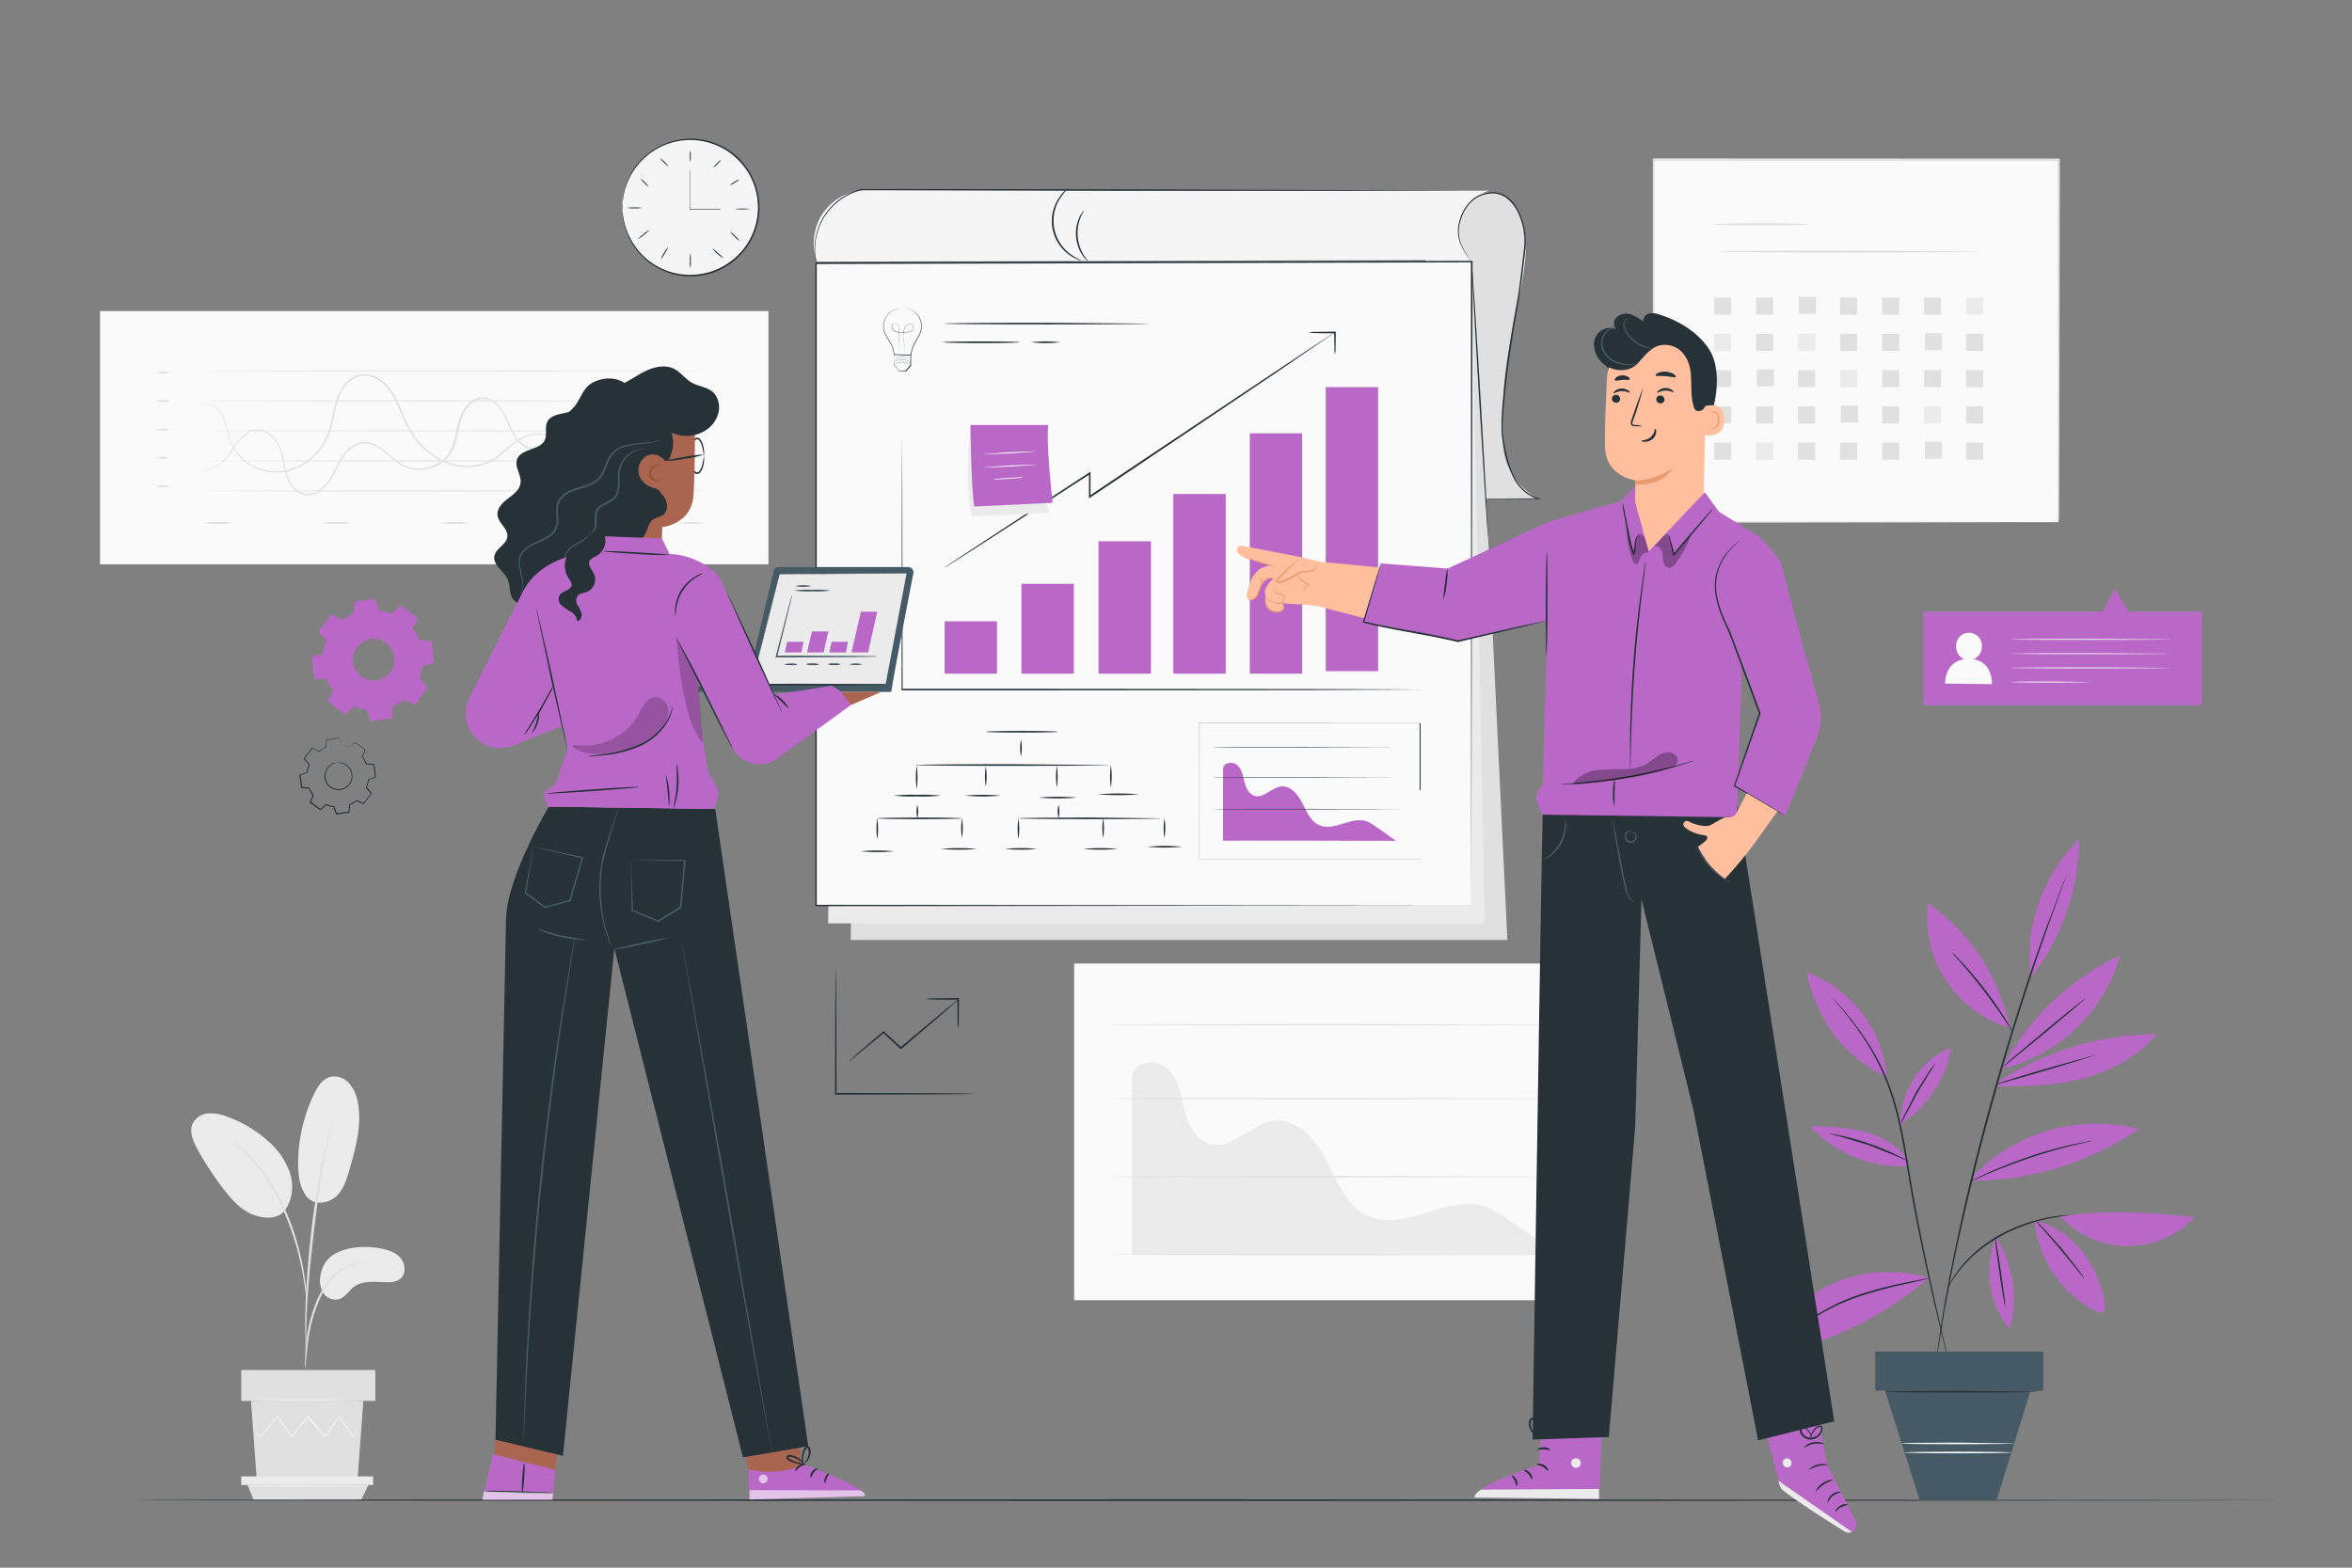 <svg xmlns="http://www.w3.org/2000/svg" width="750" height="500" xmlns:v="https://vecta.io/nano"><rect width="100%" height="100%" fill="#808080" stroke="none"/><style><![CDATA[.B{fill:#263238}.C{fill:#ba68c8}.D{fill:#ebebeb}.E{fill:#e0e0e0}.F{fill:#455a64}.G{fill:#fafafa}.H{fill:#ffbe9d}.I{fill:#aa6550}.J{fill:#f5f5f5}.K{fill:#eb996e}]]></style><path d="M107.06 399.75c4.18-2.15 9.11-2.43 13.75-1.67 2.49.42 5.09 1.16 6.79 3s2 5.17.07 6.78a6.48 6.48 0 0 1-4.28 1.08c-3.64 0-7.67-.68-10.57 1.51-1.66 1.25-2.76 3.32-4.74 3.93a4.69 4.69 0 0 1-5.16-2.29 8 8 0 0 1-.58-5.9 9 9 0 0 1 4.72-6.44zm-9.58-18.49c2.55 3.65 7.52 2.44 9.83.21s3.28-5.46 4.16-8.54c2-7 4.07-14.43 2.57-21.6a12.06 12.06 0 0 0-2.76-5.87 6.27 6.27 0 0 0-5.94-2c-2.51.66-4.07 3.12-5.19 5.45A51.58 51.58 0 0 0 95.06 371c0 3.56.41 7.29 2.42 10.23m-7.03 5.27c2.78-3.3 3.31-8.11 2.07-12.23a23.59 23.59 0 0 0-7.24-10.51 39.2 39.2 0 0 0-13-7.66 13.77 13.77 0 0 0-5.83-1 6.14 6.14 0 0 0-4.9 3c-1.36 2.61 0 5.77 1.36 8.34a99.72 99.72 0 0 0 8.52 13c2.56 3.29 5.48 6.54 9.38 8s7.93 1.31 10-1.39" class="D"/><g class="E"><path d="M97.3 436.36a7.46 7.46 0 0 0 .23-1.66l.44-4.53c.17-1.8.49-4.18 1-6.65a51.88 51.88 0 0 1 2.42-7.84 29 29 0 0 1 4-7.09 15 15 0 0 1 5.07-4.21 14 14 0 0 1 4.26-1.33 7.72 7.72 0 0 0 1.65-.24 8.06 8.06 0 0 0-1.68 0 13.2 13.2 0 0 0-4.45 1.16 15 15 0 0 0-5.34 4.25 28.29 28.29 0 0 0-4.15 7.24 47.18 47.18 0 0 0-2.39 8 54.6 54.6 0 0 0-.89 6.72l-.22 4.56a8.19 8.19 0 0 0 .05 1.62z"/><path d="M97.61 432.87a2.85 2.85 0 0 0 0-.77v-2.2l.1-8.09c.17-6.83.76-14.19 1.89-24.55 1.08-9.75 2.52-21.09 4-28.46.33-1.68.65-3.19 1-4.51s.55-2.47.8-3.39.37-1.58.51-2.14a2.73 2.73 0 0 0 .13-.76 3.35 3.35 0 0 0-.26.72l-.64 2.11c-.26.86-.58 2.05-.91 3.37l-1.07 4.5A252.67 252.67 0 0 0 99 395.11c-1.13 10.38-1.65 19.84-1.69 26.69l.12 8.11c0 .89.1 1.62.13 2.2a3.83 3.83 0 0 0 .05.76z"/><path d="M97.66 414.63a14 14 0 0 0 0-2.3 61 61 0 0 0-.7-6.23 81.79 81.79 0 0 0-2-9.08 74.32 74.32 0 0 0-3.79-10.75A57.06 57.06 0 0 0 80 368.91a27 27 0 0 0-2.62-2.44l-1.12-1-1-.7a13.53 13.53 0 0 0-1.94-1.24 68.34 68.34 0 0 1 6.35 5.66 60.46 60.46 0 0 1 10.88 17.3 87 87 0 0 1 3.82 10.65c1 3.34 1.65 6.41 2.15 9l.92 6.17a15.09 15.09 0 0 0 .22 2.32zm-17.63 32.18l1.83 25.04h32.17l1.82-25.04H80.03z"/><path d="M76.92 436.94h42.77v9.87H76.92z"/></g><path d="M76.92 470.89v2.74h2.01 40.05v-2.74H76.92z" class="D"/><path d="M80.9 478.44l-1.97-4.81h38.52l-2.29 4.81H80.9z" class="E"/><path d="M115.26 455l-.15.23-.48.64-1.88 2.4-.08.1-.08-.11-4.59-6.38h.27l-4.53 6.42-.15.2-.15-.19-5.44-6.39h.31l-.3.38-4.8 6-.16.2-.15-.21-4.54-6.41h.27l-5.59 6.36-.1.12-.07-.13-1.75-2.94-.45-.78a1.9 1.9 0 0 1-.14-.28s.08.08.19.25l.5.75 1.83 2.89h-.17l5.49-6.44.14-.16.13.17 4.57 6.39H93l4.79-6 .3-.37.15-.2.16.19 5.36 6.41h-.3l4.54-6.41.14-.19.13.19 4.51 6.43h-.17l2-2.34.52-.6a1 1 0 0 1 .13-.19zm1.04-8.36c0 .11-8.06.2-18 .2s-18-.09-18-.2 8.06-.2 18-.2l18 .2zm1.63 27.25c0 .12-8.76.2-19.57.2s-19.56-.08-19.56-.2 8.76-.2 19.56-.2l19.57.2z" class="J"/><path d="M31.91 99.21h213.13v80.77H31.91z" class="G"/><g class="D"><use href="#B"/><use href="#B" y="9.56"/><path d="M227.06 137.43c0 .14-36.22.26-80.89.26s-80.89-.12-80.89-.26 36.21-.26 80.89-.26l80.89.26zm0 9.57c0 .14-36.22.26-80.89.26s-80.89-.12-80.89-.26 36.21-.27 80.89-.27l80.89.27z"/><use href="#B" y="38.23"/></g><g class="E"><path d="M213 145.41l-.36.42a4.18 4.18 0 0 1-1.36.87 6.42 6.42 0 0 1-5.9-1.09 10.9 10.9 0 0 1-2.78-3.5c-.78-1.45-1.39-3.13-2.12-4.88a15.42 15.42 0 0 0-3.16-5.08 7 7 0 0 0-2.75-1.68 7.28 7.28 0 0 0-3.39-.18 12.92 12.92 0 0 0-6.45 3.42c-1.93 1.74-3.62 3.88-5.7 5.82a13 13 0 0 1-7.81 3.84 7.16 7.16 0 0 1-4.47-1.19 10.68 10.68 0 0 1-3.12-3.59c-1.61-2.78-2.42-6-4.51-8.54a7.36 7.36 0 0 0-3.92-2.71 5.43 5.43 0 0 0-4.6 1.1 10.59 10.59 0 0 0-3 4 25.79 25.79 0 0 0-1.43 5 30.61 30.61 0 0 1-1.42 5.22 12.53 12.53 0 0 1-1.3 2.45 11.85 11.85 0 0 1-1.91 2 12 12 0 0 1-4.94 2.46 11.64 11.64 0 0 1-5.44.08 12.26 12.26 0 0 1-4.81-2.37l-4.06-3.28a11.85 11.85 0 0 0-4.37-2.38 6.35 6.35 0 0 0-4.68.6 11 11 0 0 0-3.49 3.25 32 32 0 0 0-2.36 4.14 31.24 31.24 0 0 1-2.34 4.1 11 11 0 0 1-3.35 3.19 6.88 6.88 0 0 1-4.38 1 6.28 6.28 0 0 1-3.81-2.12 10.62 10.62 0 0 1-2.09-3.65 25.61 25.61 0 0 1-1-3.91c-.47-2.56-.93-5.06-2.25-7a8 8 0 0 0-5.2-3.87 5.84 5.84 0 0 0-3 .37 8.1 8.1 0 0 0-2.4 1.59c-2.73 2.61-4 5.77-6.07 7.6s-4 2.78-5.43 2.73a4.63 4.63 0 0 1-1.59-.28l-.49-.22a5.59 5.59 0 0 0 2.08.4c1.4 0 3.41-.88 5.29-2.77s3.24-5 6-7.67a8 8 0 0 1 2.49-1.66 6.11 6.11 0 0 1 3.16-.42 8.26 8.26 0 0 1 5.46 4 12.42 12.42 0 0 1 1.51 3.4c.35 1.22.58 2.49.82 3.77a26.3 26.3 0 0 0 1 3.84 10.43 10.43 0 0 0 2 3.5 5.91 5.91 0 0 0 3.55 2 6.36 6.36 0 0 0 4.08-1 10.4 10.4 0 0 0 3.21-3.06 31.06 31.06 0 0 0 2.29-4 31.52 31.52 0 0 1 2.39-4.21 11.54 11.54 0 0 1 3.65-3.4 6.8 6.8 0 0 1 5-.66 12.53 12.53 0 0 1 4.57 2.46l4 3.28a11.87 11.87 0 0 0 4.61 2.28 11.19 11.19 0 0 0 5.21-.08 11.62 11.62 0 0 0 4.72-2.36 10.13 10.13 0 0 0 1.82-1.94 11.36 11.36 0 0 0 1.25-2.33 30.27 30.27 0 0 0 1.4-5.14 25 25 0 0 1 1.47-5.13 10.79 10.79 0 0 1 3.18-4.22 5.92 5.92 0 0 1 5-1.19 7.8 7.8 0 0 1 4.19 2.89c2.17 2.64 3 5.92 4.55 8.61a10.19 10.19 0 0 0 3 3.44 6.74 6.74 0 0 0 4.18 1.13 12.6 12.6 0 0 0 7.55-3.71l5.72-5.8a13.31 13.31 0 0 1 6.66-3.49 7.7 7.7 0 0 1 3.55.22 7.39 7.39 0 0 1 2.88 1.77 15.58 15.58 0 0 1 3.2 5.21l2.07 4.87a10.68 10.68 0 0 0 2.68 3.46 6.37 6.37 0 0 0 5.75 1.15 4.52 4.52 0 0 0 1.82-1.17z"/><path d="M223.21 143.18h-.56c-.19 0-.42-.06-.69-.09a6.78 6.78 0 0 1-.9-.33 15.23 15.23 0 0 1-4.82-4.06q-.68-.78-1.38-1.68a18.18 18.18 0 0 0-1.49-1.84 7.88 7.88 0 0 0-4.76-2.17 6.64 6.64 0 0 0-2.91.36 7.61 7.61 0 0 0-2.59 1.75 60.23 60.23 0 0 0-4.26 5.51 12.74 12.74 0 0 1-2.73 2.65 8.49 8.49 0 0 1-3.73 1.4 16.77 16.77 0 0 1-8.21-1.54l-8.14-3.64a15.13 15.13 0 0 0-4.49-.9 9.84 9.84 0 0 0-4.53 1c-2.89 1.39-5.15 3.91-7.87 6a16.17 16.17 0 0 1-4.56 2.5 17 17 0 0 1-5.22.9 19.13 19.13 0 0 1-10.37-2.87 25.13 25.13 0 0 1-7.87-7.83c-2.11-3.16-3.26-6.74-4.78-10a20.26 20.26 0 0 0-2.79-4.56 12.15 12.15 0 0 0-4.1-3.17 7.36 7.36 0 0 0-4.94-.52 8.25 8.25 0 0 0-4.1 2.7A13.89 13.89 0 0 0 108 127a32.8 32.8 0 0 0-1.27 4.71c-.34 1.59-.64 3.16-1.07 4.7a21.14 21.14 0 0 1-1.76 4.37 19.86 19.86 0 0 1-5.94 6.7 17.39 17.39 0 0 1-7.75 3.13 16.28 16.28 0 0 1-7.66-.88 15.05 15.05 0 0 1-9.23-9.06c-.64-1.86-1-3.65-1.42-5.25a12.06 12.06 0 0 0-1.9-4.09 6.54 6.54 0 0 0-5.34-2.74 4.32 4.32 0 0 0-2 .73 3.53 3.53 0 0 1 2-.84 6.65 6.65 0 0 1 5.51 2.72 12.06 12.06 0 0 1 1.92 4.15c.48 1.61.82 3.4 1.46 5.22a14.79 14.79 0 0 0 9.09 8.81 15.93 15.93 0 0 0 7.48.84 17.09 17.09 0 0 0 7.55-3.09 19.37 19.37 0 0 0 5.78-6.57c1.5-2.66 2.13-5.77 2.77-8.95a33.84 33.84 0 0 1 1.28-4.78 14.4 14.4 0 0 1 2.54-4.42 8.79 8.79 0 0 1 4.35-2.86 7.84 7.84 0 0 1 5.28.55 12.51 12.51 0 0 1 4.28 3.3 20.86 20.86 0 0 1 2.87 4.67c1.54 3.32 2.68 6.85 4.75 10a24.61 24.61 0 0 0 7.7 7.67 18.69 18.69 0 0 0 10.08 2.8 16.6 16.6 0 0 0 5.07-.87 15.69 15.69 0 0 0 4.42-2.41c2.67-2 5-4.57 8-6a10.24 10.24 0 0 1 4.75-1 15.5 15.5 0 0 1 4.63.94c2.94 1 5.52 2.57 8.16 3.67a16.42 16.42 0 0 0 8 1.54 8.2 8.2 0 0 0 3.57-1.32 12.39 12.39 0 0 0 2.65-2.56 59.74 59.74 0 0 1 4.32-5.52 7.89 7.89 0 0 1 2.71-1.8 7 7 0 0 1 3-.36 8.13 8.13 0 0 1 4.91 2.28 18.69 18.69 0 0 1 1.5 1.88c.46.6.91 1.17 1.36 1.69a15.59 15.59 0 0 0 4.7 4.1 4.16 4.16 0 0 0 2.11.38zM54.17 118.79a4.69 4.69 0 0 1-2.14.26 4.69 4.69 0 0 1-2.14-.26 4.69 4.69 0 0 1 2.14-.26 4.69 4.69 0 0 1 2.14.26z"/><use href="#C"/><use href="#C" y="9.13"/><use href="#D"/><use href="#D" y="9.12"/><path d="M73.83 166.79a18 18 0 0 1-4.27.26 18 18 0 0 1-4.28-.26 18 18 0 0 1 4.28-.26 18 18 0 0 1 4.27.26z"/><use href="#E"/><use href="#E" x="37.72"/><path d="M187 166.79a18 18 0 0 1-4.28.26 18 18 0 0 1-4.27-.26 18 18 0 0 1 4.27-.26 18 18 0 0 1 4.28.26zm37.73 0a35.36 35.36 0 0 1-8.56 0 35.36 35.36 0 0 1 8.56 0z"/></g><path d="M342.52 307.31h173.5V414.7h-173.5z" class="G"/><path d="M474.14,385c-12-4.56-25.87,8.05-37.66,2.91-6.87-3-10-10.76-13.34-17.45s-9.16-13.74-16.61-13-13.58,9.48-20.84,7.39c-4.57-1.33-6.85-6.4-8-11s-1.94-9.72-5.43-13-10.75-2.38-11.3,2.35v56.93H496.65S478.3,386.53,474.14,385Z" class="D"/><g class="E"><use href="#F"/><path d="M500.27 375.27c0 .12-32.89.22-73.45.22s-73.45-.1-73.45-.22 32.88-.23 73.45-.23l73.45.23z"/><use href="#F" y="-49.73"/><use href="#F" y="-73.36"/></g><path d="M527.21 51.01h129.14v115.54H527.21z" class="G"/><g class="E"><path d="M656.36 166.55v-2.15-6.19l-.08-23.45-.15-83.75.3.29-129.14.05h0l.35-.34v115.54l-.31-.31 93.41.16 26.34.08h7 1.8.62-.59-1.77-6.91l-26.28.08-93.6.15h-.3v-.3V50.87v-.35h.35l129.14.05h.29V51l-.15 83.93-.08 23.39v6.13c0 1.4-.24 2.1-.24 2.1zm-79.63-95.01c0 .19-6.8.34-15.18.34s-15.18-.15-15.18-.34 6.79-.35 15.18-.35 15.18.15 15.18.35zm54.72 8.67c0 .19-18.67.35-41.71.35S548 80.4 548 80.21s18.67-.34 41.7-.34l41.75.34z"/><use href="#G"/><use href="#G" x="13.39"/><use href="#G" x="27.03" y="-0.25"/><use href="#G" x="40.18"/><use href="#G" x="53.57"/><use href="#G" x="66.96"/></g><g class="D"><use href="#G" x="80.36"/><use href="#G" y="11.56"/></g><use href="#G" x="13.39" y="11.56" class="E"/><use href="#G" x="26.78" y="11.56" class="D"/><g class="E"><use href="#G" x="40.18" y="11.56"/><use href="#G" x="53.57" y="11.56"/><use href="#G" x="67.21" y="11.32"/><use href="#G" x="80.36" y="11.56"/><use href="#G" y="23.13"/><use href="#G" x="13.64" y="22.88"/><use href="#G" x="26.78" y="23.13"/></g><use href="#G" x="40.18" y="23.13" class="D"/><g class="E"><use href="#G" x="53.57" y="23.13"/><use href="#G" x="66.96" y="23.13"/><use href="#G" x="80.36" y="23.13"/><use href="#G" y="34.7"/><use href="#G" x="13.39" y="34.7"/><use href="#G" x="26.78" y="34.7"/><use href="#G" x="40.42" y="34.45"/><use href="#G" x="53.57" y="34.7"/></g><use href="#G" x="66.96" y="34.7" class="D"/><g class="E"><use href="#G" x="80.36" y="34.7"/><use href="#G" y="46.26"/></g><use href="#G" x="13.39" y="46.26" class="D"/><g class="E"><use href="#G" x="26.78" y="46.26"/><use href="#G" x="40.18" y="46.26"/><use href="#G" x="53.57" y="46.26"/><use href="#G" x="67.21" y="46.02"/><use href="#G" x="80.36" y="46.26"/></g><path d="M726.91 478.44c0 .14-153.11.26-341.94.26s-342-.12-342-.26 153.07-.26 342-.26l341.94.26z" class="B"/><g class="E"><path d="M476.17,61.46s15.29.21,8.75,30.49-5.7,36-5.7,48A20.89,20.89,0,0,0,490.53,159H469.79L454.54,88.31V61.46Z"/><path d="M480.67 299.79H271.28l1.87-204.85 197.22-10.31 10.3 215.16z"/></g><path d="M473.48 294.5H264.09l1.87-204.85 203.31-3.97 4.21 208.82z" class="D"/><path d="M469.14 288.79H260.18V83.94l209.09-.49-.13 205.34z" class="G"/><path d="M469.14 288.79l-.1-205.34.23.23-208.76.52h-.33l.26-.26v204.85l-.22-.22 209 .22-209 .23H260v-.23V83.94v-.26h.58l208.77-.45h.22v.22l-.43 205.34z" class="B"/><path d="M469.27,82.9c-10.8-12.57,1.73-21.87,6-22.07l-199-.11a16.76,16.76,0,0,0-16.53,19.62,23.83,23.83,0,0,0,.81,3.11" class="J"/><path d="M474.54 159h.28.8 3.12l11.79-.07v.31a12.77 12.77 0 0 1-4.81-2.75 15.69 15.69 0 0 1-3.58-5.12 34.12 34.12 0 0 1-2.15-6.54l-.73-3.58a18.69 18.69 0 0 1-.29-1.87 15.22 15.22 0 0 1-.14-1.92 69.3 69.3 0 0 1 .26-8l.84-8.36c.68-5.69 1.53-11.62 2.54-17.7.42-2.59.94-5.16 1.37-7.67s.75-5 1.07-7.48l.87-7.25c.13-1.18.29-2.35.32-3.5a21.4 21.4 0 0 0-.19-3.41 20.66 20.66 0 0 0-1.91-6.35 12.48 12.48 0 0 0-3.85-4.74 7.52 7.52 0 0 0-5.44-1.21 9.87 9.87 0 0 0-4.84 2 12 12 0 0 0-3 3.74 16 16 0 0 0-1.46 4.07 10.64 10.64 0 0 0 .79 6.78 23.48 23.48 0 0 0 2.2 3.83l.68.93c.15.21.22.33.22.33s-.1-.09-.27-.29l-.71-.91a20.76 20.76 0 0 1-2.3-3.81 10.82 10.82 0 0 1-.9-6.92 16.31 16.31 0 0 1 1.46-4.16 12.27 12.27 0 0 1 3.09-3.88 10.38 10.38 0 0 1 5-2.12 7.94 7.94 0 0 1 5.74 1.26 12.84 12.84 0 0 1 4 4.91 20.84 20.84 0 0 1 1.92 6.45 22.41 22.41 0 0 1 .21 3.49c0 1.19-.19 2.36-.32 3.55l-.86 7.26-1.06 7.5-1.36 7.67c-1 6.07-1.87 12-2.56 17.67l-.85 8.34a71 71 0 0 0-.29 7.9 16.48 16.48 0 0 0 .13 1.88c.05.62.18 1.24.28 1.85a74.64 74.64 0 0 0 .72 3.56 33.58 33.58 0 0 0 2.08 6.47 15.44 15.44 0 0 0 3.47 5 12.37 12.37 0 0 0 4.66 2.71l1 .32h-1l-11.79-.07h-3.12-.8zM345.67 67.09c.08.06-.52.85-1.11 2.31a13.43 13.43 0 0 0-.75 2.63 15.16 15.16 0 0 0-.16 3.35 14.53 14.53 0 0 0 .67 3.28 13.06 13.06 0 0 0 1.14 2.5c.81 1.34 1.52 2 1.45 2.11s-.22-.14-.54-.45a8.31 8.31 0 0 1-1.22-1.47 11.66 11.66 0 0 1-1.28-2.53 12.7 12.7 0 0 1-.53-6.87 12.05 12.05 0 0 1 .88-2.7 8.34 8.34 0 0 1 1-1.64c.25-.35.42-.54.45-.52zM340.7 60a20.88 20.88 0 0 0-2.64 3.23 13.22 13.22 0 0 0 3.33 17.86 21.37 21.37 0 0 0 3.61 2.07 4.68 4.68 0 0 1-1.1-.3 12.09 12.09 0 0 1-2.75-1.46 13.19 13.19 0 0 1-3.4-18.4 11.79 11.79 0 0 1 2-2.35 4.17 4.17 0 0 1 .95-.65zm112.46 159.92h-.65-1.92l-7.39.05-27.2.13-89.61.08h-38.9v-.25l.1-63.26.07-18.28v-4.88-1.25-.43.43 1.25 4.88l.07 18.28.1 63.26-.25-.25h38.65l89.61.08 27.16.08 7.39.05h1.92z" class="B"/><path d="M301.22 198.15h16.71v16.71h-16.71zm24.49-11.94h16.71v28.65h-16.71zm24.59-13.57h16.71v42.22H350.3zm23.84-15.1h16.71v57.32h-16.71zm24.39-19.33h16.71v76.65h-16.71zm24.21-14.75h16.71v90.61h-16.71z" class="C"/><g class="B"><path d="M301.22 181a1.06 1.06 0 0 1 .21-.17l.65-.45 2.55-1.7 9.57-6.31 33.15-21.67.39-.25v.46 7.48l-.4-.21 13.06-8.76 46.1-30.8 14-9.29 3.82-2.5 1-.64.35-.2a2.19 2.19 0 0 1-.32.24l-1 .69-3.77 2.58-13.86 9.5-46 30.93-13.07 8.75-.4.27v-8l.39.21-33.26 21.51-9.65 6.19-2.59 1.63-.67.42z"/><path d="M425.69 113.09a8.57 8.57 0 0 1-.18-2.06l-.08-5 .26.26h-.64c-2.14 0-4.08 0-5.48-.08a10.48 10.48 0 0 1-2.27-.18 10 10 0 0 1 2.27-.19l5.48-.07h.9v.23l-.08 5a8.57 8.57 0 0 1-.18 2.09zm-88.28 120.3c0 .15-5.16.26-11.53.26s-11.53-.11-11.53-.26 5.16-.26 11.53-.26 11.53.12 11.53.26zm-11.84 7.9a14.15 14.15 0 0 1 0-5.4 14.15 14.15 0 0 1 0 5.4zm28.26 2.71c0 .14-13.87.26-31 .26s-31-.12-31-.26 13.86-.26 31-.26l31 .26zm-61.51 7.68a27 27 0 0 1 0-7.48 27 27 0 0 1 0 7.48z"/><path d="M314.35 250.85a20.07 20.07 0 0 1 0-6.44 20.07 20.07 0 0 1 0 6.44zm22.65.41a24.09 24.09 0 0 1 0-7.06 24.09 24.09 0 0 1 0 7.06zm17.24 0a25.54 25.54 0 0 1 0-7.27 25.54 25.54 0 0 1 0 7.27zm-54.24 2.5a54.72 54.72 0 0 1-7.48.26 54.72 54.72 0 0 1-7.48-.26 52.86 52.86 0 0 1 7.48-.26 52.86 52.86 0 0 1 7.48.26zm19.13 0a62.94 62.94 0 0 1-11.43 0 62.94 62.94 0 0 1 11.43 0zm24.31.62a72.39 72.39 0 0 1-12.26 0 72.39 72.39 0 0 1 12.26 0zm19.74-1.04a82.51 82.51 0 0 1-13.09 0 82.51 82.51 0 0 1 13.09 0z"/><use href="#H"/><path d="M306.75 261c0 .14-6.05.26-13.5.26s-13.51-.12-13.51-.26 6.05-.26 13.51-.26 13.5.14 13.5.26z"/><use href="#I"/><use href="#J"/><use href="#H" x="45.02"/><path d="M370.39 261c0 .14-10.22.26-22.82.26s-22.81-.12-22.81-.26 10.21-.26 22.81-.26l22.82.26z"/><use href="#I" x="45.02"/><use href="#I" x="64.57"/><use href="#J" x="45.02"/><path d="M285.06 271.51a54.56 54.56 0 0 1-10.64 0 54.56 54.56 0 0 1 10.64 0zm26.46-.76a63.82 63.82 0 0 1-11.51 0 63.82 63.82 0 0 1 11.51 0zm19.11 0a49.47 49.47 0 0 1-10.13 0 49.47 49.47 0 0 1 10.13 0zm25.77 0a58.2 58.2 0 0 1-11 0 58.2 58.2 0 0 1 11 0zm20.6-.69a60 60 0 0 1-11.16 0 60 60 0 0 1 11.16 0zm76 4.05h-70.53v-43.68H453zm-70.49-.05H453v-43.58h-70.48z"/></g><path d="M436 262c-4.89-1.85-10.51 3.27-15.31 1.18-2.78-1.21-4.05-4.37-5.42-7.08s-3.72-5.59-6.74-5.27-5.52 3.85-8.47 3c-1.86-.54-2.78-2.6-3.25-4.48s-.79-3.95-2.21-5.27-4.36-1-4.59 1v23.13h55.13s-7.48-5.57-9.14-6.21z" class="C"/><use href="#K" class="E"/><g class="B"><use href="#K" y="-10.1"/><path d="M446.58 248l-29.84.08c-16.48 0-29.84 0-29.84-.08s13.36-.09 29.84-.09l29.84.09zm0-9.64l-29.84.09c-16.48 0-29.84 0-29.84-.09s13.36-.09 29.84-.09l29.84.09zM287.79 98.29h.1.28a5.77 5.77 0 0 1 1.1.1 5.65 5.65 0 0 1 1.66.57 5.38 5.38 0 0 1 1.77 1.52 6.28 6.28 0 0 1 1.17 2.6 6.2 6.2 0 0 1-.41 3.25 9.62 9.62 0 0 1-.81 1.6 16.92 16.92 0 0 0-.91 1.62 13.7 13.7 0 0 0-1.22 3.71v.09h-.09l-2.61-.06-2.74-.07H285v-.1a7.83 7.83 0 0 0-1.13-3.66l-.93-1.61a15.64 15.64 0 0 1-.86-1.55 5.09 5.09 0 0 1-.29-3.24 6.8 6.8 0 0 1 1.13-2.59 5 5 0 0 1 1.75-1.47 6.18 6.18 0 0 1 1.65-.56 6.42 6.42 0 0 1 1.09-.14h.28.1-.1-.28a6.84 6.84 0 0 0-1.07.17 6.53 6.53 0 0 0-1.62.58 5.08 5.08 0 0 0-1.73 1.47 6.71 6.71 0 0 0-1.07 2.55 4.89 4.89 0 0 0 .29 3.13 15.84 15.84 0 0 0 .86 1.53l.94 1.61a7.91 7.91 0 0 1 1.15 3.76l-.09-.11 2.74.07 2.61.07-.1.08a14.2 14.2 0 0 1 1.24-3.76 16.92 16.92 0 0 1 .93-1.63 9.3 9.3 0 0 0 .8-1.57 5.92 5.92 0 0 0 .42-3.17 6.26 6.26 0 0 0-1.11-2.54 5.55 5.55 0 0 0-1.72-1.54 5.87 5.87 0 0 0-1.62-.59 7.35 7.35 0 0 0-1.09-.13h-.29zm.76 14.71a.62.62 0 0 0 0-.09v-.24c0-.22-.06-.54-.11-1l-.27-3.51V107v-1.27a3.5 3.5 0 0 1 .35-1.31 2.07 2.07 0 0 1 1.05-1 1.35 1.35 0 0 1 1.43.34 1 1 0 0 1 .28.73 1.31 1.31 0 0 1-.3.75 1.9 1.9 0 0 1-.66.49 3.58 3.58 0 0 1-.79.23 10.52 10.52 0 0 1-3.36 0 2.66 2.66 0 0 1-.78-.26 2 2 0 0 1-.65-.5 1.54 1.54 0 0 1-.36-.72 1.23 1.23 0 0 1 .13-.78 1.09 1.09 0 0 1 .58-.52.94.94 0 0 1 .75.07 1.37 1.37 0 0 1 .54.5 1.88 1.88 0 0 1 .25.67 7.82 7.82 0 0 1 .08 1.35v2.43 3.51V113a.45.45 0 0 0 0-.08v-.25q0-.33 0-1l-.06-3.51v-2.43a7.65 7.65 0 0 0-.08-1.34 1.84 1.84 0 0 0-.24-.64 1.31 1.31 0 0 0-.52-.47.83.83 0 0 0-.69-.06 1 1 0 0 0-.53.48 1.11 1.11 0 0 0-.12.72 1.54 1.54 0 0 0 .34.69 2.39 2.39 0 0 0 1.39.73 9.15 9.15 0 0 0 1.66.15 8.33 8.33 0 0 0 1.66-.13 2.91 2.91 0 0 0 .78-.22 1.8 1.8 0 0 0 .63-.46 1.23 1.23 0 0 0 .28-.7.9.9 0 0 0-.26-.68 1.27 1.27 0 0 0-1.34-.32 1.94 1.94 0 0 0-1 .94 3.27 3.27 0 0 0-.35 1.28l-.05 1.26c-.05.41 0 .79 0 1.16l.24 3.5c0 .41.07.73.1 1v.24z"/><path d="M285.07 113v.88 2.29h0l1.7 2.12h-.09 2.06-.08l1.07-1.21.54-.6v.08l.06-3.39.11.11-3.85-.12h-1.11-.41a1.34 1.34 0 0 1 .36 0h1.09 4v.11 3.39h0 0l-.54.61-1.07 1.2h0-.05-2.07 0 0l-1.79-2.21h0 0l.07-2.35a5.41 5.41 0 0 1 0-.91zm5.19 3.22l-.2-.09a4 4 0 0 0-.52-.23 5.1 5.1 0 0 0-1.85-.36 5.17 5.17 0 0 0-1.85.32 4.54 4.54 0 0 0-.53.22l-.2.09a.74.74 0 0 1 .18-.12l.53-.25a5.19 5.19 0 0 1 1.87-.35 5.07 5.07 0 0 1 1.87.39 4.94 4.94 0 0 1 .52.26.74.74 0 0 1 .18.12zm.03-.82l-.19-.1-.53-.23a5.56 5.56 0 0 0-1.85-.36 5.38 5.38 0 0 0-1.85.33 4.54 4.54 0 0 0-.53.22l-.19.08.18-.11a3.2 3.2 0 0 1 .52-.25 5 5 0 0 1 1.88-.35 5.06 5.06 0 0 1 1.86.39 3.54 3.54 0 0 1 .52.26.74.74 0 0 1 .18.12z"/><path d="M290.27 114.61a.94.94 0 0 1-.19-.09 4.29 4.29 0 0 0-.53-.23 5.2 5.2 0 0 0-3.7 0l-.53.22-.19.09.18-.12.52-.24a4.88 4.88 0 0 1 1.88-.35 4.93 4.93 0 0 1 1.87.38l.52.26z"/></g><path d="M309.37,136.14s-2,18.45.57,28.55l24.65-1.08s-5.28-18.19-2-26.25Z" class="D"/><path d="M309.47,135.55s.17,19.92,1.18,26l25-1.18s-2.2-19.58-1.35-24.81Z" class="C"/><path d="M330.51 143.92c0 .09-3.74.39-8.37.67l-8.39.33c-.01-.1 3.74-.39 8.37-.67l8.39-.33zm.01 4.21c0 .1-3.74.4-8.37.67l-8.39.34c0-.09 3.74-.39 8.37-.67l8.39-.34zm-4.25 4.15a6.15 6.15 0 0 1-1.39.2l-3.37.25-3.38.15a5.37 5.37 0 0 1-1.41 0 5.63 5.63 0 0 1 1.39-.2l3.38-.25 3.38-.16a5.49 5.49 0 0 1 1.4.01z" fill="#fff"/><path d="M366.42 103.21c0 .15-14.61.26-32.63.26s-32.63-.11-32.63-.26 14.61-.26 32.63-.26l32.63.26zm-41.29 5.95c0 .15-5.48.26-12.24.26s-12.24-.11-12.24-.26 5.48-.26 12.24-.26 12.24.1 12.24.26zm13 0a43 43 0 0 1-9.44 0 43 43 0 0 1 9.44 0zm136.41 62.74a.89.89 0 0 1 0-.23c0-.18 0-.4-.06-.67l-.21-2.57-.64-9.47-1.95-31.27-1.79-31.28-.48-9.48-.1-2.58v-.67a.6.6 0 0 1 0-.23 2.32 2.32 0 0 1 0 .23l.06.67.2 2.57.65 9.47 1.94 31.27 1.79 31.27.49 9.49.1 2.58v.67a.6.6 0 0 1 0 .23zm-5.27-111.07h-.58-1.7-6.55-24.05l-79.39.01-82.15-.26h0a19.78 19.78 0 0 0-10.44 6.51 19.25 19.25 0 0 0-4.06 8.38 20.35 20.35 0 0 0-.39 5.89l.18 1.52a4.93 4.93 0 0 1 .07.52 13.14 13.14 0 0 1-.35-2 19.67 19.67 0 0 1 .3-5.94 19.33 19.33 0 0 1 4-8.51 20 20 0 0 1 10.58-6.68h0l82.16.1 79.35.25 24.06.14 6.54.06h1.7z" class="B"/><g class="C"><path d="M629.87 374.41a54.77 54.77 0 0 1 52.23-14.33 95.14 95.14 0 0 1-52.85 16.51m18.34-64.91c-2.18-15.39 3.8-32.7 15.32-43.89.38 15.25-6 32.42-15.32 43.89"/><path d="M638.37 340.76a82.15 82.15 0 0 1 37.74-36.07 51.85 51.85 0 0 1-37.88 36.23m-1.77 5.44c9.3.27 18.71-.06 27.7-2.44s17.6-6.95 23.58-14.07a92.55 92.55 0 0 0-51.14 15.61m4.58-17.57c-4.72-17.69-12.5-29.92-26.4-39.83a36.77 36.77 0 0 0 26.4 39.83m-35.09 30.5A26.19 26.19 0 0 1 622 334.14c-.78 9.13-8 19.7-15.91 24.25m-4.44-14.91a39 39 0 0 0-25.55-33.28c3.21 14.78 11.75 27.08 25.55 33.28m6.69 26.46c-3.27-4.69-8.62-7.61-14.16-9.06s-11.32-1.57-17-1.69A39.86 39.86 0 0 0 607.91 372m7.09 35.63a43.65 43.65 0 0 0-53.3 25.25c19.36-3.68 38.47-12.28 53.3-25.25m21.24-13.1c-3.22 9.51-2.6 21 4.55 29.19a34.88 34.88 0 0 0-4.55-29.19m12.56-5.28a35.77 35.77 0 0 0 19.75 29 2.25 2.25 0 0 0 1.75.29c.87-.36 1-1.55.84-2.48-1.4-12.18-10.42-24-22.34-26.83M657 388a29.33 29.33 0 0 0 42.85.22c-13.62-1.49-29.34-2.48-42.85-.22"/></g><g class="B"><path d="M659 279.13a2.55 2.55 0 0 1-.13.4l-.41 1.16-1.64 4.41-2.56 7-1.58 4.37-1.7 4.93c-2.41 6.89-5.09 15.17-8 24.39s-5.82 19.42-8.75 30.18-5.46 21.07-7.65 30.49-4 17.93-5.27 25.11l-1 5.12c-.34 1.61-.54 3.16-.78 4.59l-1.2 7.34-.71 4.65-.2 1.21a2.39 2.39 0 0 1-.09.41 2.11 2.11 0 0 1 0-.41l.15-1.22.62-4.67c.27-2.01.65-4.49 1.11-7.36l.74-4.59c.26-1.59.61-3.34.93-5.13 1.28-7.2 3.07-15.72 5.16-25.16s4.72-19.74 7.61-30.52 5.94-20.95 8.81-30.18 5.63-17.49 8.09-24.37l1.74-4.92L654 292l2.65-7 1.73-4.37.46-1.14a2.73 2.73 0 0 1 .16-.36z"/><path d="M584.23 318.09a1.43 1.43 0 0 1 .23.22l.66.69 2.42 2.71a97.32 97.32 0 0 1 8 10.69 71.75 71.75 0 0 1 8.38 17.94c2.25 7.14 3.64 15.26 5 23.74 2.77 17 6.17 32.19 8.63 43.19l2.95 13 .78 3.54.19.93a1.47 1.47 0 0 1 .05.32 2 2 0 0 1-.1-.31l-.24-.91-.88-3.53-3.11-13c-2.55-11-6-26.2-8.78-43.2-1.39-8.48-2.77-16.57-5-23.68a72.52 72.52 0 0 0-8.24-17.88 101.07 101.07 0 0 0-7.86-10.76l-2.34-2.77-.62-.72c-.06-.11-.13-.2-.12-.21zm76.84 69.34a1.68 1.68 0 0 1-.49.09l-1.41.16-1 .1-1.17.22-2.93.49-1.69.34-1.81.46c-1.26.28-2.56.75-3.95 1.17a57.66 57.66 0 0 0-8.63 3.8 48.43 48.43 0 0 0-7.73 5.37 38.65 38.65 0 0 0-3 2.84 30.17 30.17 0 0 0-2.35 2.71 27.13 27.13 0 0 0-1.74 2.4 16.38 16.38 0 0 0-1.19 1.89l-.72 1.22c-.17.28-.27.42-.29.41a2.25 2.25 0 0 1 .19-.46l.64-1.27a16.8 16.8 0 0 1 1.13-1.95 24.35 24.35 0 0 1 1.69-2.46 28.69 28.69 0 0 1 2.32-2.78 37.51 37.51 0 0 1 3-2.92 46.77 46.77 0 0 1 7.79-5.46 55.21 55.21 0 0 1 8.73-3.8l4-1.13 1.84-.43 1.7-.31c1.09-.21 2.09-.32 3-.42l1.21-.14h1l1.42-.06a2.38 2.38 0 0 1 .44-.08zm3.93-69.01a7.12 7.12 0 0 1-1 .94l-2.81 2.44-9.37 7.87-9.48 7.75-2.91 2.31a6.54 6.54 0 0 1-1.11.79 6.58 6.58 0 0 1 1-.95l2.8-2.43 9.38-7.87 9.46-7.76 2.91-2.3a6.08 6.08 0 0 1 1.13-.79zm3.3 18.01c0 .14-7.11 2.38-16 5s-16.08 4.62-16.12 4.49 7.1-2.38 16-5l16.12-4.49zm-26.41-7.17a6.27 6.27 0 0 1-.74-1l-1.88-2.88a164.67 164.67 0 0 0-6.56-9.23c-2.69-3.51-5.27-6.57-7.18-8.76l-2.26-2.58a5.47 5.47 0 0 1-.79-1 6.66 6.66 0 0 1 .94.85 74.93 74.93 0 0 1 2.39 2.48c2 2.12 4.62 5.16 7.32 8.68s4.92 6.88 6.45 9.35c.76 1.24 1.36 2.26 1.75 3a5.87 5.87 0 0 1 .56 1.09zm-24.83 10a23.35 23.35 0 0 1-1.68 2.76l-4 6.65-3.67 6.86a23.2 23.2 0 0 1-1.51 2.85 17.57 17.57 0 0 1 1.18-3l3.55-7 4.16-6.59a16.23 16.23 0 0 1 1.97-2.53z"/><path d="M608.56 370.43c0 .07-1.4-.6-3.64-1.6l-8.87-3.56-9.15-2.75-3.84-1a4.91 4.91 0 0 1 1.06.11l2.86.55a77.84 77.84 0 0 1 9.24 2.62 79.53 79.53 0 0 1 8.86 3.71l2.58 1.36a4.25 4.25 0 0 1 .9.56zm6.69 37.26a2 2 0 0 1-.44.15l-1.29.32-4.76 1.1a157.21 157.21 0 0 0-15.53 4.1 68.92 68.92 0 0 0-14.49 6.81l-4 2.78a11 11 0 0 1-1.44 1.05 2.06 2.06 0 0 1 .32-.33l1-.89a42.52 42.52 0 0 1 3.91-2.93 63.43 63.43 0 0 1 14.53-7 129.41 129.41 0 0 1 15.63-4l4.79-.93a10.09 10.09 0 0 1 1.77-.23zm24.19 9.18c-.15 0-1-5-1.9-11.2s-1.53-11.26-1.39-11.28 1 5 1.9 11.2 1.53 11.26 1.39 11.28zm25.18-9.14a27.71 27.71 0 0 1-2.27-2.7l-5.38-6.57-5.54-6.43a24.2 24.2 0 0 1-2.26-2.7 3.93 3.93 0 0 1 .72.62l1.81 1.84 5.67 6.34 5.27 6.68 1.5 2.1a2.9 2.9 0 0 1 .48.82z"/></g><path d="M597.97 431.08v12.45h3.12l11.06 34.91h24.53l10.71-34.57 4.15-.34v-12.45h-53.57z" class="F"/><path d="M649.47 443.87c0 .15-10.84.26-24.19.26s-24.2-.11-24.2-.26 10.83-.26 24.2-.26l24.19.26zm17.64-80.04a11.74 11.74 0 0 1-1.57.42l-4.31 1a179.62 179.62 0 0 0-14 4.08 183.38 183.38 0 0 0-13.63 5.22l-4.06 1.78a10.48 10.48 0 0 1-1.54.67 8.8 8.8 0 0 1 1.42-.8l4-1.93a143 143 0 0 1 27.72-9.32l4.34-.88a9.87 9.87 0 0 1 1.63-.24z" class="B"/><path d="M641.32 463.26c0 .14-7.6.26-17 .26s-17-.12-17-.26 7.6-.26 17-.26 17 .12 17 .26zm.96-2.89c0 .15-8.06.26-18 .26s-18-.11-18-.26 8.06-.26 18-.26l18 .26z" class="G"/><path d="M492.29,446.69l-1.63,20.53s-20.28,6.52-20.4,10.32l39.68.52,1.17-31.41Z" class="C"/><path d="M502.89 465.13a1.63 1.63 0 0 1 1.18 1.82 1.57 1.57 0 0 1-1.79 1.18 1.71 1.71 0 0 1-1.28-1.93 1.61 1.61 0 0 1 2-1m6.94 12.86l-.08-3.18-37.58.23s-2.15 1.28-2.09 2.52z" class="D"/><g class="B"><path d="M490 467c0 .19 1 .25 2 .85s1.51 1.39 1.68 1.31-.14-1.2-1.33-1.9-2.35-.4-2.35-.26zm-4.1 1.89c0 .19.81.49 1.49 1.29s.9 1.66 1.1 1.65.28-1.12-.59-2.1-2-1.03-2-.84zm-2.22 5.05c.18 0 .42-.94-.11-2s-1.45-1.44-1.52-1.27.5.71.92 1.58.52 1.68.71 1.69zm6.54-11.59c.09.17 1-.12 2.07-.08s2 .36 2.06.19-.75-.84-2-.87-2.23.61-2.13.76zm-.22-4.13a3.67 3.67 0 0 0 2-.07 8.71 8.71 0 0 0 2.07-.7 9.13 9.13 0 0 0 1.12-.64 2.72 2.72 0 0 0 .59-.49.85.85 0 0 0 0-1 1.06 1.06 0 0 0-.86-.42 2.58 2.58 0 0 0-.74.13 7.46 7.46 0 0 0-1.23.46 6.72 6.72 0 0 0-1.79 1.26c-.9.88-1.19 1.61-1.12 1.65s.52-.56 1.43-1.3a8.34 8.34 0 0 1 1.75-1.05 7.49 7.49 0 0 1 1.13-.38c.41-.13.77-.14.89 0s0 .1 0 .23a2.38 2.38 0 0 1-.43.35 9.61 9.61 0 0 1-1 .63 10.68 10.68 0 0 1-1.9.8 14.41 14.41 0 0 0-1.91.54z"/><path d="M490.29 458.49a3.17 3.17 0 0 0 .46-1.94 6.44 6.44 0 0 0-.33-2.17 7.4 7.4 0 0 0-.55-1.19 1.63 1.63 0 0 0-1.3-1 .91.91 0 0 0-.81.58 2.77 2.77 0 0 0-.18.73 4.26 4.26 0 0 0 0 1.34 4.6 4.6 0 0 0 .91 2c.81 1 1.62 1.21 1.64 1.15s-.63-.46-1.25-1.43a4.55 4.55 0 0 1-.69-1.85 4.42 4.42 0 0 1 0-1.15c0-.42.2-.77.36-.73s.54.3.72.63a7.4 7.4 0 0 1 .52 1.06 7.49 7.49 0 0 1 .45 2c.13 1.21-.06 1.94.05 1.97z"/></g><path d="M578.09,443.27l4.58,24,9.1,17.92a2.5,2.5,0,0,1-1.25,3.43h0a2.48,2.48,0,0,1-2.29-.17c-4.39-2.71-20.5-12.75-20.74-14.53-.27-2-6.52-25-6.52-25Z" class="C"/><path d="M590.52 488.6l-23.38-16.31.22 1a3.75 3.75 0 0 0 1.39 2.2c1.9 1.46 7.23 5.36 19.41 12.95a2.5 2.5 0 0 0 2.36.15zm-20.12-23.34a1.5 1.5 0 0 1 .82 1.84 1.45 1.45 0 0 1-1.82.83 1.6 1.6 0 0 1-.86-2 1.52 1.52 0 0 1 2-.65" class="D"/><g class="B"><path d="M582.82 479.35a7.63 7.63 0 0 1 1.69-2.31 8 8 0 0 1 2.64-1.12c0-.06-.34-.18-.91-.14a3.94 3.94 0 0 0-2.06.84 3.86 3.86 0 0 0-1.29 1.81c-.17.57-.13.91-.07.92zm2.39 2.83c.13.08.73-.86 1.89-1.48a21.33 21.33 0 0 1 2.26-.81 2.8 2.8 0 0 0-2.52.34c-1.32.71-1.77 1.91-1.63 1.95zm-6.44-6.25a25.43 25.43 0 0 1 2.77-2.48 25 25 0 0 1 3.36-1.59 6.83 6.83 0 0 0-6.13 4.07zm-2-7.17c.09.13 1.29-.7 3-1.14s3.15-.31 3.17-.47a6.25 6.25 0 0 0-6.17 1.61zm-1.52-7a12 12 0 0 1 3.08-1.27 12.72 12.72 0 0 1 3.34.11c0-.05-.3-.3-.92-.5a5.43 5.43 0 0 0-4.82.87c-.51.4-.73.74-.68.79zm2.75-2.59s0-.34-.16-.91a6.21 6.21 0 0 0-1.22-2.21 2.88 2.88 0 0 0-1.48-1.07 1 1 0 0 0-1.06.45 1.63 1.63 0 0 0-.15 1.16 3.54 3.54 0 0 0 3.72 2.55 4.11 4.11 0 0 0 3.49-2.95A1.46 1.46 0 0 0 581 455a1 1 0 0 0-1.12-.29 3.53 3.53 0 0 0-1.39 1.15 7.21 7.21 0 0 0-1.23 2.21 2.2 2.2 0 0 0-.19.9 11.55 11.55 0 0 1 1.71-2.86 3.2 3.2 0 0 1 1.24-1 .54.54 0 0 1 .61.16 1 1 0 0 1 .07.78 3.66 3.66 0 0 1-3 2.51 3.06 3.06 0 0 1-3.18-2.11 1.18 1.18 0 0 1 .06-.82.56.56 0 0 1 .58-.26 2.58 2.58 0 0 1 1.27.89 9.07 9.07 0 0 1 1.57 2.91z"/><path d="M492 258c-.25 0-3.29 201.15-3.29 201.15l24.31-.84 8.41-98.9 2-72.6L540 354l20.63 105.39 24.27-6.09L554 256.72l-29.08-5.62zm52.85-124.25c2.91-5.74 3.82-16.06.49-21.77s-10.09-9.84-16.43-11.72a5.53 5.53 0 0 0-3.26-.2 2.18 2.18 0 0 0-1.54 2.55 14.05 14.05 0 0 0-4-2.29 4.73 4.73 0 0 0-4.37.62 2.88 2.88 0 0 0-.42 4.06 5 5 0 0 0-6.74 6.11 16 16 0 0 0 3.23 5.09c1.26 1.34 1.38 2.64 1 4.45"/></g><path d="M520.88 181.06c.18-2.76.63-27.7.62-27.81s-9.26-1.15-9.66-10.36c-.19-4.45.16-13.64.57-21.95A17.17 17.17 0 0 1 529 104.62h.89c9.6.26 14.74 8.56 14.21 18.15l-1.31 53.37" class="H"/><path d="M521.5,153.25a22.28,22.28,0,0,0,11.89-3.92s-2.77,5.76-12,5.22Z" class="K"/><g class="B"><path d="M514 127.16a1.33 1.33 0 0 0 1.31 1.29 1.26 1.26 0 0 0 1.32-1.23 1.3 1.3 0 0 0-1.31-1.29 1.26 1.26 0 0 0-1.32 1.23zm.53-1.77c.17.16 1.14-.61 2.56-.65s2.47.64 2.62.46-.1-.38-.57-.7a3.62 3.62 0 0 0-2.1-.58 3.48 3.48 0 0 0-2 .73c-.46.35-.59.66-.51.74zm13.61 1.97a1.32 1.32 0 0 0 1.31 1.29 1.25 1.25 0 0 0 1.32-1.23 1.32 1.32 0 0 0-1.31-1.29 1.28 1.28 0 0 0-1.32 1.23zm.31-2.14c.17.16 1.15-.61 2.56-.65s2.48.64 2.62.46-.1-.38-.56-.7a3.68 3.68 0 0 0-2.11-.58 3.51 3.51 0 0 0-2 .73c-.45.35-.59.66-.51.74zm-4.81 10.66a8.68 8.68 0 0 0-2.31-.35c-.36 0-.71-.09-.78-.33a1.9 1.9 0 0 1 .21-1.08l1-2.78 2.18-7.28c-.16-.05-1.39 3.12-2.76 7.08l-.93 2.8a2.08 2.08 0 0 0-.15 1.43.93.93 0 0 0 .61.51 2.39 2.39 0 0 0 .62.06 9.11 9.11 0 0 0 2.31-.06zm4.2.85c-.23 0-.19 1.53-1.47 2.66s-2.92 1-2.93 1.23.38.28 1.07.28a3.87 3.87 0 0 0 2.49-.9 3.37 3.37 0 0 0 1.13-2.23c0-.68-.19-1.06-.29-1.04zm.07-17.05c.16.38 1.56.15 3.23.3s3 .56 3.23.21c.1-.17-.15-.52-.7-.88a5.48 5.48 0 0 0-2.42-.76 5.41 5.41 0 0 0-2.5.37c-.6.27-.9.58-.84.76z"/><path d="M514.92 121.27c.26.32 1.23 0 2.4-.1s2.17.15 2.39-.19c.09-.17-.07-.49-.52-.78a3.37 3.37 0 0 0-2-.47 3.28 3.28 0 0 0-1.89.71c-.37.34-.49.68-.38.83z"/></g><path d="M543.59 129.59c.16-.07 6.27-2.07 6.27 4.24s-6.33 5-6.35 4.82.08-9.06.08-9.06z" class="H"/><path d="M545.44 136.26s.11.08.3.16a1.07 1.07 0 0 0 .82 0 2.72 2.72 0 0 0 1.26-2.44 3.76 3.76 0 0 0-.31-1.57 1.27 1.27 0 0 0-.82-.84.55.55 0 0 0-.65.3c-.09.17 0 .3-.08.31s-.13-.11-.08-.37a.7.7 0 0 1 .24-.39.84.84 0 0 1 .61-.16 1.52 1.52 0 0 1 1.15 1 3.69 3.69 0 0 1 .38 1.75 2.87 2.87 0 0 1-1.61 2.73 1.18 1.18 0 0 1-1-.17c-.2-.16-.23-.3-.21-.31z" class="K"/><path d="M508.39 109c-.74 8.17 9.33 11.58 13.75 7 2-2.11 3.82-4.75 6.6-5.7a7.5 7.5 0 0 1 5.75.6h0c2.6 1.35 4.13 4.36 4.54 7.26.56 4-.09 7.6 1 11.31a2.5 2.5 0 0 0 .78 1.43 2 2 0 0 0 2.49-.63 7.75 7.75 0 0 0 1.58-4.16 25.81 25.81 0 0 0-.38-10.21 17.64 17.64 0 0 0-5.12-8.76 16.74 16.74 0 0 0-11.86-4.06 20.59 20.59 0 0 0-11.77 4.62 12.08 12.08 0 0 0-3.73 4.58" class="B"/><path d="M515.06 104.53a1.88 1.88 0 0 0-.87 0 4.37 4.37 0 0 0-2.08 1.16 5.4 5.4 0 0 0-1.57 3.17 6.1 6.1 0 0 0 1.21 4.16 8 8 0 0 0 3.41 2.66 10.69 10.69 0 0 0 3.44.76 12.74 12.74 0 0 0 2.36-.07 2.85 2.85 0 0 0 .85-.17c0-.09-1.23.08-3.18-.1a11.34 11.34 0 0 1-3.29-.83 7.72 7.72 0 0 1-3.2-2.54A5.71 5.71 0 0 1 511 109a5.12 5.12 0 0 1 1.36-3 4.51 4.51 0 0 1 1.89-1.22c.51-.19.82-.2.81-.25zm4.22-2.88s-.23-.07-.6.1a2 2 0 0 0-1 1.35 3.62 3.62 0 0 0 .48 2.41 10.43 10.43 0 0 0 1.72 2.41 11 11 0 0 0 4.51 2.86 5.1 5.1 0 0 0 2.18.37c0-.09-.82-.19-2.06-.69a12 12 0 0 1-4.27-2.87 11.14 11.14 0 0 1-1.69-2.29 3.5 3.5 0 0 1-.54-2.14 2 2 0 0 1 .75-1.25c.31-.2.53-.22.52-.26z" class="F"/><g class="H"><path d="M464.39 183.29L421 179.18l-6.86-1.65-17.15-3.27c-1.7-.53-2.37.16-2.52.8-.24 1 .75 2.07 2.19 2.57l8.49 2.6a20.23 20.23 0 0 0-2.63.87c-1.86.71-3.58 3.22-4.37 6.09s-.76 3.74.34 4.1a1.44 1.44 0 0 0 1.24-.22 2.92 2.92 0 0 0 1.27-1.67c1.34-4.58 4.15-5.05 4.15-5.05l.9.22s-2.84 2.15-2.69 4.61a2.8 2.8 0 0 0 .27 1A3.72 3.72 0 0 0 408 195c.62-.13 1.27-.52 1.34-1.15a2.07 2.07 0 0 0-.24-1 3 3 0 0 1-.17-.5l2.6.25s5.87.26 8.41.66l40.87 10.57a10.46 10.46 0 0 0 12.8-7.69h0a10.47 10.47 0 0 0-9.22-12.85z"/><path d="M420.08,180.32a2.19,2.19,0,0,1-1.79,1.79c-.89.22-1.81.14-2.71.29-2.67.47-4.66,3-7.36,3.34-.37,0-.85,0-1-.37s.15-.66.41-.9l6.49-6.22"/></g><g class="K"><path d="M414.15 178.25a4.34 4.34 0 0 0-.77.6l-2 1.78-2.88 2.67-.83.78c-.29.26-.67.51-.73 1.13a.75.75 0 0 0 .49.7 1.55 1.55 0 0 0 .73.09 6.38 6.38 0 0 0 1.29-.31 34.55 34.55 0 0 0 4.22-2.36 6.61 6.61 0 0 1 1.9-.71c.62-.12 1.23-.13 1.8-.19a3.16 3.16 0 0 0 2.42-1.16 1.2 1.2 0 0 0 .26-1 2.79 2.79 0 0 1-.42.83 3.06 3.06 0 0 1-2.29.92 18.45 18.45 0 0 0-1.84.13 7.09 7.09 0 0 0-2 .71 39.51 39.51 0 0 1-4.19 2.29 5.47 5.47 0 0 1-1.16.29c-.37 0-.7-.08-.67-.28s.29-.51.57-.77l.82-.79 2.8-2.76 1.86-1.89.62-.7zm-8.03 6.22a3.72 3.72 0 0 0-1.7.05 2.86 2.86 0 0 0-1.44 1.07 7.29 7.29 0 0 0-1 2.06 12.08 12.08 0 0 1-.9 2.19 3.85 3.85 0 0 1-1.36 1.41 1.47 1.47 0 0 1-1.31.08c-.29-.14-.4-.28-.39-.29s.15.08.43.17a1.38 1.38 0 0 0 1.16-.17 3.63 3.63 0 0 0 1.21-1.36 13.44 13.44 0 0 0 .85-2.14 7.12 7.12 0 0 1 1.05-2.14 3 3 0 0 1 1.62-1.11 2.61 2.61 0 0 1 1.31 0 1 1 0 0 1 .47.18zm-9.98-7.04a9.87 9.87 0 0 1 1.59.47l3.8 1.23 3.82 1.17a10.7 10.7 0 0 1 1.58.53 6.84 6.84 0 0 1-1.64-.3l-3.86-1.08-3.78-1.33a7.72 7.72 0 0 1-1.51-.69zm11.21 9.4s-.11.16-.32.41a1.51 1.51 0 0 0-.44 1.2.81.81 0 0 0 .53.62 4.34 4.34 0 0 0 1.06.25 1.84 1.84 0 0 1 1.18.58 1.6 1.6 0 0 1 .26 1.41 1.82 1.82 0 0 1-.93 1.08 2.21 2.21 0 0 1-1.3.24 6.93 6.93 0 0 1-2-.67 4.17 4.17 0 0 1-1.19-.81 1 1 0 0 1-.29-.45s.13.14.38.36a4.85 4.85 0 0 0 1.19.69 7.65 7.65 0 0 0 2 .58 1.8 1.8 0 0 0 1.87-1.11 1.29 1.29 0 0 0-.19-1.12 1.58 1.58 0 0 0-1-.48 4.75 4.75 0 0 1-1.12-.3 1.06 1.06 0 0 1-.64-.83 2 2 0 0 1 1-1.65z"/><path d="M408.49 192.17s.18 0 .43.19a1.42 1.42 0 0 1 .53 1.18 1.91 1.91 0 0 1-1.08 1.57 3.13 3.13 0 0 1-2.34.13 3.83 3.83 0 0 1-1.92-1.35 3.59 3.59 0 0 1-.69-1.77 3.43 3.43 0 0 1 .09-1.28c.08-.29.16-.44.18-.43a5.55 5.55 0 0 0 0 1.67 3.51 3.51 0 0 0 .71 1.63 3.61 3.61 0 0 0 1.77 1.21 2.9 2.9 0 0 0 2.1-.08 1.72 1.72 0 0 0 1-1.32 1.41 1.41 0 0 0-.38-1.07c-.25-.2-.41-.25-.4-.28zm7.03-3.83a1.53 1.53 0 0 1 .25-.75 3.16 3.16 0 0 1 1.52-1.35v.29a9.58 9.58 0 0 1-1-.51 7 7 0 0 1-2.81-2.68 17.16 17.16 0 0 0 3 2.4 8.48 8.48 0 0 0 1 .5l.34.16-.35.13a3.35 3.35 0 0 0-1.47 1.16c-.34.39-.43.67-.48.65zm-13.61-4.08c.06-.06.54.43.62 1.22s-.27 1.37-.35 1.32.1-.59 0-1.28-.35-1.2-.27-1.26z"/></g><path d="M465.16 204.49l28.28-6.49-1.44 52.29c0 .49-2.33 1.3-2.13 5.07l2 4.47 62 .83 1.68-50.34 5.66-39-13-8.05-4.58-6.27-17.88 18.86-4.45-16.1.13-4.79-4.42 4.8-23.85 6.88-31.51 14.69-21.3-1.63-5.53 18.64z" class="C"/><g class="B"><path d="M523.28 170.08a2.85 2.85 0 0 0-1.28 1.43 5.67 5.67 0 0 0-.39 2.18 8.44 8.44 0 0 1-.42 3l-.22.51-.22-.51a28.14 28.14 0 0 1-1.4-4.59l-1.56-8.35a21.44 21.44 0 0 1-.37-3.51 27.65 27.65 0 0 1 .74 3.44l1.7 8.3a31.09 31.09 0 0 0 1.32 4.51h-.43a8.41 8.41 0 0 0 .46-2.79 5.76 5.76 0 0 1 .52-2.28 2.6 2.6 0 0 1 1-1.14 1 1 0 0 1 .55-.2zm22.95-7.9a4.29 4.29 0 0 1-.6.87l-1.8 2.24-6.08 7.28-3.82 4.43-.3.34-.1-.43-1.28-5.3c-.12-.65-.48-1-.83-1a.72.72 0 0 0-.48.13s.07-.26.48-.28a.88.88 0 0 1 .66.27 1.9 1.9 0 0 1 .44.82l1.46 5.26-.41-.09 3.78-4.49 6.2-7.18 1.92-2.14c.46-.5.73-.76.76-.73zM519.86 245a2.94 2.94 0 0 1-.06-.67v-1.93-7.07c.06-6 .35-14.23 1-23.33s1.64-17.3 2.46-23.22l1-7 .33-1.9a3.63 3.63 0 0 1 .15-.65 3.38 3.38 0 0 1 0 .67l-.23 1.91-.89 7c-.72 5.93-1.61 14.13-2.3 23.22s-1 17.33-1.18 23.29l-.17 7.08c0 .79 0 1.42-.05 1.92a5 5 0 0 1-.06.68zm-5.05 12.13a11.87 11.87 0 0 1-.47-4.45 16.36 16.36 0 0 1 .52-4.44 23.4 23.4 0 0 1 0 4.45l-.05 4.44z"/><path d="M540.21 242.58a12.68 12.68 0 0 1-1.59.6l-4.44 1.38a146.38 146.38 0 0 1-14.94 3.44 143.83 143.83 0 0 1-15.24 1.92l-4.64.23a10.2 10.2 0 0 1-1.7 0 11.29 11.29 0 0 1 1.69-.18l4.62-.4a205.53 205.53 0 0 0 15.16-2c5.88-1 11.15-2.31 14.93-3.31l4.48-1.23a9.78 9.78 0 0 1 1.67-.45zm-47.08-33.69c-.14 0-.23-7.35-.2-16.43s.17-16.43.32-16.42.23 7.35.2 16.43-.17 16.42-.32 16.42z"/></g><path d="M560.06,170.56s7.81,6.7,8.33,10.5c.39,2.93,8.08,30.48,11.54,42.82a17.92,17.92,0,0,1-.66,11.63l-10,24.7-16.15-9.56,8.08-23.16-6.69-19.66Z" class="C"/><path d="M569.29 260.21a1.26 1.26 0 0 1-.3-.15l-.86-.47-3.27-1.87-11.86-6.89-.15-.09.06-.15 8-23.19v.17l-2.94-7.9-6.68-18h0c-2.05-4.29-3.82-8.44-4.31-12.42a17.54 17.54 0 0 1 .16-5.59 16.82 16.82 0 0 1 1.62-4.49 18.69 18.69 0 0 1 4.18-5.26 16.75 16.75 0 0 1 1.4-1.12 3.11 3.11 0 0 1 .52-.33 3.09 3.09 0 0 1-.47.4c-.32.25-.78.63-1.35 1.16a19.3 19.3 0 0 0-4 5.29 16.07 16.07 0 0 0-1.54 4.42 17.14 17.14 0 0 0-.11 5.47c.51 3.89 2.28 8 4.35 12.27h0l6.72 18 2.94 7.91v.08.09l-8.13 23.15-.09-.24 11.73 7 3.22 2 .83.52c.24.15.34.22.33.23z" class="B"/><g opacity=".3"><path d="M527.66,174.18a2.41,2.41,0,0,1,2.4,1.76c.2,1.08.05,2.2.33,3.26s1.25,2.1,2.32,1.87a2.85,2.85,0,0,0,1.53-1.2,37.16,37.16,0,0,0,5-9.29c0,.07-5.54,6.36-5.54,6.36a18.65,18.65,0,0,0-1.24-4.63c-.19-.48-.4-1.29-.86-1.51-.75-.34-1.75.76-2.25,1.42a12.43,12.43,0,0,1-1.73,1.86"/></g><g opacity=".3"><path d="M518.63,168.48a32.16,32.16,0,0,0,2,10.28,2.24,2.24,0,0,0,.54.9.84.84,0,0,0,1,.14,12.21,12.21,0,0,0,1-2.13c.51-1.43,2.59-1.56,2.59-1.56a37.64,37.64,0,0,0-1.36-4.76,1.33,1.33,0,0,0-1.29-.83,2.15,2.15,0,0,0-1.42,1.63c-.31,2.57-.27,3.74-.65,4.64-1-2.73-1.76-6-2.4-8.41"/></g><g opacity=".3"><path d="M534 244.23a2.18 2.18 0 0 0 .48-3.08 3.35 3.35 0 0 0-3.13-1.19 7 7 0 0 0-3.16 1.42l-2.82 2.09c-2.45 1.5-5.43 1.85-8.31 1.89a49.44 49.44 0 0 0-8.61.39c-2.82.54-5.64 2-7 4.53-.04 0 24.55-1.78 32.55-6.05z"/></g><path d="M550,280.35a20.39,20.39,0,0,1-6.44-6.64.28.28,0,0,0,0-.22.4.4,0,0,0-.25-.15,32,32,0,0,1-1.88-3.3c2-1.3,4.63-3.28,1.78-3.68-3.51-.5-6-2.21-6.38-3.14a1.11,1.11,0,0,1,1.73-1.18,13.22,13.22,0,0,0,3.38,1.17,8.66,8.66,0,0,0,2.87.18c.59-.07,2.68-1.5,4.92-2.55a1.71,1.71,0,0,1,1-.14l.85-.06a2.62,2.62,0,0,0,2.17-1.42l3.25-6.24,9.8,5.8-7.76,10.76A129.6,129.6,0,0,1,550,280.35Z" class="H"/><path d="M552.06 281.47a7.7 7.7 0 0 1-2.26-1.06 20.36 20.36 0 0 1-4.64-3.86 20.58 20.58 0 0 1-3.32-5 8.26 8.26 0 0 1-.81-2.37 26.23 26.23 0 0 0 11 12.33zm-30.87 6.31s-.1 0-.28-.08a3.38 3.38 0 0 1-.69-.45 5.72 5.72 0 0 1-1.6-2.54 40.67 40.67 0 0 1-1.09-4.28l-1.1-5.28-1.66-9.65-.38-2.94a4.71 4.71 0 0 1-.07-1.09 4 4 0 0 1 .27 1l.54 2.92 1.81 9.61 1.06 5.28 1 4.26a6.14 6.14 0 0 0 1.38 2.51c.47.53.83.69.81.73zm-.84-22.45s.17-.06.44 0a1.7 1.7 0 0 1 .92.81 1.72 1.72 0 0 1-.1 1.83 2 2 0 0 1-2.1.8 2.11 2.11 0 0 1-1.47-1.7 2 2 0 0 1 .63-1.72c.83-.71 1.58-.5 1.54-.46a3.17 3.17 0 0 0-1.28.72 1.59 1.59 0 0 0-.41 1.38 1.64 1.64 0 0 0 1.13 1.27 1.58 1.58 0 0 0 1.58-.57 1.39 1.39 0 0 0 .15-1.39c-.38-.81-1.07-.9-1.03-.97zm-21.26-4.02a5.85 5.85 0 0 1 .26 2.3 12.37 12.37 0 0 1-5.17 9.61 5.78 5.78 0 0 1-2.07 1c0-.08.75-.47 1.85-1.34a13.57 13.57 0 0 0 5-9.34c.15-1.34.04-2.22.13-2.23z" class="F"/><path d="M460.28 191.15a34.32 34.32 0 0 1 .51-5 35 35 0 0 1 .72-4.94 18.57 18.57 0 0 1-.21 5 19 19 0 0 1-1.02 4.94zm-19.93-11.42a1.36 1.36 0 0 1-.07.35l-.26 1-1.06 3.8-3.96 13.55-.16-.28c5.65 1.4 12.46 2.54 19.73 3.88 3.62.68 7.11 1.41 10.33 2.21h-.11l20.28-4.59 5.91-1.28 1.58-.33a2.09 2.09 0 0 1 .56-.08 3.65 3.65 0 0 1-.54.17l-1.56.4-5.84 1.47-20.24 4.77h-.12c-3.21-.79-6.69-1.51-10.31-2.18-7.25-1.34-14.08-2.51-19.74-4l-.23-.05.07-.23 4.1-13.49 1.18-3.76q.19-.6.33-1a2.07 2.07 0 0 1 .13-.33z" class="B"/><path d="M160.62 410.73l-2.89 53.51 19.39 4.68 3.86-52.27-20.36-5.92z" class="I"/><path d="M157.16 463.79l-3.3 14.52h22.3l.96-9.46-19.96-5.06z" class="C"/><g class="B"><path d="M176.62 476.2a16.29 16.29 0 0 1-3.25.18c-2 0-4.78 0-7.84-.14l-7.83-.33a19.86 19.86 0 0 1-3.24-.26 15.4 15.4 0 0 1 3.25-.18l7.84.15 7.83.33a18.08 18.08 0 0 1 3.24.25z"/><path d="M167.17 466.62c.17 0 .16 2.11 0 4.7s-.45 4.67-.62 4.66-.17-2.12 0-4.7.45-4.68.62-4.66z"/></g><g opacity=".6"><path d="M153.86 478.31h22.3l.22-2.11-22.12-.55-.4 2.41" fill="#fff"/></g><path d="M234.22 436.75l4.71 35.45 17.15-1.19-3.6-32.51-18.26-1.75z" class="I"/><path d="M256.26 467.16h0s19.28 6.51 19.6 10l-36.86 1.1-.33-9.63 1.36.27a27.39 27.39 0 0 0 16.23-1.74z" class="C"/><g opacity=".6"><path d="M243,470.31a1.5,1.5,0,0,0-1,1.75,1.44,1.44,0,0,0,1.72,1,1.58,1.58,0,0,0,1-1.85,1.5,1.5,0,0,0-1.91-.84" fill="#fff"/></g><g opacity=".6"><path d="M239,478.26v-3l35.34.09s1.66.67,1.51,1.83Z" fill="#fff"/></g><g class="B"><path d="M256.85 467c0 .18-.89.28-1.76.89s-1.32 1.37-1.49 1.31.07-1.12 1.14-1.83 2.15-.58 2.11-.37zm3.92 1.44c0 .17-.73.5-1.32 1.28s-.74 1.59-.92 1.59-.32-1 .43-2 1.8-1.04 1.81-.87zm2.33 4.56c-.16 0-.44-.85 0-1.85s1.27-1.42 1.35-1.27-.43.69-.77 1.51-.4 1.61-.58 1.61z"/><path d="M256.45 466.86a3.37 3.37 0 0 1-1.85.05 8.19 8.19 0 0 1-1.94-.54 7.69 7.69 0 0 1-1.08-.53 2.43 2.43 0 0 1-.57-.42.77.77 0 0 1-.11-.95 1 1 0 0 1 .78-.44 2.08 2.08 0 0 1 .69.08 6 6 0 0 1 1.16.36 6.66 6.66 0 0 1 1.73 1.06c.88.77 1.19 1.44 1.13 1.47s-.51-.49-1.4-1.12a7.63 7.63 0 0 0-1.67-.88 6.69 6.69 0 0 0-1.07-.29c-.39-.09-.73-.09-.82.09s0 .09 0 .21a1.61 1.61 0 0 0 .41.3 10.81 10.81 0 0 0 1 .53 10 10 0 0 0 1.8.63 15.5 15.5 0 0 1 1.81.39z"/><path d="M256.22 467.13a3 3 0 0 1-.53-1.77 6 6 0 0 1 .19-2 5.27 5.27 0 0 1 .44-1.13 1.51 1.51 0 0 1 1.15-1 .86.86 0 0 1 .78.49 2.55 2.55 0 0 1 .21.67 4.06 4.06 0 0 1 0 1.25 4.33 4.33 0 0 1-.73 1.93c-.7 1-1.44 1.21-1.46 1.15s.56-.46 1.08-1.39a4.2 4.2 0 0 0 .53-1.75 3.9 3.9 0 0 0-.06-1.07c-.07-.39-.23-.7-.37-.65a1.36 1.36 0 0 0-.63.62 6.65 6.65 0 0 0-.43 1 6.76 6.76 0 0 0-.3 1.86c.02 1.09.23 1.76.13 1.79z"/><path d="M175 257.26s-13.65 22.74-13.65 36.33L158 459.19l21.5 5.13 16.4-161.84 41 162.26c1.28 0 20.83-3.51 20.83-3.51L228.07 258z"/></g><g class="F"><path d="M183.42 298a1.88 1.88 0 0 1 0 .42c0 .3-.1.71-.17 1.22l-.75 4.67-2.68 17.17a1241.31 1241.31 0 0 0-7.2 56.89c-2.29 22.31-3.68 42.52-4.47 57.18l-.86 17.36-.22 4.72c0 .52-.06.92-.07 1.23a2.1 2.1 0 0 1-.05.42 2.76 2.76 0 0 1 0-.42v-1.23c0-1.12.06-2.7.11-4.73l.67-17.37a1051.12 1051.12 0 0 1 4.3-57.22c2.3-22.3 5.08-42.39 7.38-56.89l2.87-17.15.85-4.65.23-1.21a2.94 2.94 0 0 1 .06-.41zm34.03 2.77c.16 0 6.72 36.32 14.65 81.17l14.07 81.28c-.16.03-6.72-36.31-14.65-81.18l-14.07-81.27zm-22.31 1.43s-.1-.13-.23-.41l-.55-1.23a42.77 42.77 0 0 1-1.59-4.67 47.41 47.41 0 0 1-1.54-16.16c.11-1.6.33-3.14.57-4.62s.65-2.89 1-4.22l2.22-7 1.68-4.63.5-1.25a2.63 2.63 0 0 1 .2-.42 1.4 1.4 0 0 1-.11.46l-.4 1.28-1.52 4.67-2.11 7-1 4.17c-.27 1.45-.44 3-.55 4.57a50.3 50.3 0 0 0 1.37 16l1.43 4.69a15.47 15.47 0 0 1 .63 1.77zm6.09-27.81v.31c0 .24 0 .53.05.88l.14 3.27.4 11.52-.14-.2 8.28 3.37h-.23l6.72-4.09.44-.27-.13.2 1.4-15 .22.25-12.38-.13-3.53-.06h-.94-.34a8.43 8.43 0 0 1 1.19-.06l3.47-.06 12.52-.11h.25v.25l-1.33 15v.13l-.11.07-.44.26L210 294l-.11.07-.11-.05-8.26-3.43-.13-.05v-.15l-.17-11.67v-3.22a7.27 7.27 0 0 1 .01-1.11zM170.11 270s0 .41-.15 1.12-.27 1.77-.46 3l-1.72 10.65-.09-.22 6.25 4.63h-.22l7.6-2.11.39-.11-.18.18 4-13.63.17.29-11.23-2.68-3.2-.79-1.16-.32a9.39 9.39 0 0 1 1.09.2l3.17.66 11.43 2.48.23.06-.06.23-3.97 13.64v.14h-.14l-.39.11-7.6 2.1h-.12l-.1-.07-6.23-4.56-.11-.09v-.13l2-10.75.57-3a6.87 6.87 0 0 1 .23-1.03zm43.42 29a84.7 84.7 0 0 1-9.14 2.25 86.34 86.34 0 0 1-9.26 1.74 84.53 84.53 0 0 1 9.15-2.25 85.94 85.94 0 0 1 9.25-1.74z"/><path d="M186.8 299.71a8.81 8.81 0 0 1-2.34 0 38.39 38.39 0 0 1-5.6-.87 37.47 37.47 0 0 1-5.41-1.66 8.16 8.16 0 0 1-2.11-1 14.38 14.38 0 0 1 2.23.68l5.41 1.49 5.52 1a13.15 13.15 0 0 1 2.3.36z"/></g><g class="B"><path d="M184.42 127.19c.74 2.14-1.8 4-4 4.47s-4.88.82-5.89 2.85c-.88 1.76 0 4-.79 5.79-1.52 3.41-7.66 2.7-8.86 6.24-.88 2.46 1.44 4.93 1.12 7.46-.25 2.19-2.26 3.69-4 5s-3.62 3.16-3.35 5.36c.32 2.53 3.42 4.28 3.13 6.82s-3.64 3.66-4.13 6.13c-.57 2.92 3.09 4.8 4.27 7.54.9 2.09.34 4.79 1.86 6.49s4.32 1.39 6.6.91l22.77-4.83c-1.54-3.59-.1-7.81 2.1-11.05s5.11-6 7-9.4 2.5-8 0-11.06m22.2-10.52a24.07 24.07 0 0 0-.75-3.6 3.53 3.53 0 0 0-.91-1.47c-.45-.43-1-.16-1.4.45a11 11 0 0 0 0 9.23c.37.62 1 .89 1.4.46a3.63 3.63 0 0 0 .91-1.48 24.11 24.11 0 0 0 .75-3.59 2.84 2.84 0 0 1 .08 1 10 10 0 0 1-.43 2.73 4 4 0 0 1-1 1.72 1.21 1.21 0 0 1-1.21.28 2 2 0 0 1-1-.81 11.19 11.19 0 0 1 0-9.84 2 2 0 0 1 1-.81 1.21 1.21 0 0 1 1.21.28 4 4 0 0 1 1 1.72 10 10 0 0 1 .43 2.72 2.92 2.92 0 0 1-.08 1.01z"/><path d="M187.31,166.35c-4.12-7-5.3-16.23-6.34-24.24-.49-3.78-1.35-9.15,1.3-11.51,2.85-2.53,3.12-6.43,6.39-8.38s7.7-2.11,10.78.12"/></g><path d="M198.72 191h0a11.15 11.15 0 0 0 12-10.67l.48-12.22s9.21-.84 9.91-10 .45-30.16.45-30.16h0a31.77 31.77 0 0 0-32.11 2l.47 32.08-.05 17.26c.13 5.81 3.13 11.25 8.85 11.71z" class="I"/><path d="M212.09,147c-1.56-1.95-4.12-2.73-6.22-1.37a5.3,5.3,0,0,0-1.79,6.62,7,7,0,0,0,4.47,3.39,3.51,3.51,0,0,1,2.73,3.78c-.27,2.28-4.08,3.13-5.81,5-2.68,2.94-8.54,4.17-12.49,4.62s-3.42.49-5.67-2.71a12.26,12.26,0,0,1-2.2-7.4q-.17-10.09-.35-20.17a28.23,28.23,0,0,1,.48-7.23,9.66,9.66,0,0,1,3.83-6c2.22-1.46,5-1.57,7.56-2.38,3.16-1,5.85-3.1,8.8-4.6s6.59-2.4,9.55-.9c2.12,1.08,3.54,3.2,5.61,4.39,2.94,1.68,7,1.31,8.37,5.65a7.37,7.37,0,0,1-.06,4.64c-2,5.89-9.33,8.24-14.58,5.68-.1,1,.87,3.22-.19,6.38-.34,1-.46,2.54-2,2.56" class="B"/><path d="M210.44 152.69s0 .17-.12.39a1.36 1.36 0 0 1-1 .51 2.5 2.5 0 0 1-2.35-2.52 2.62 2.62 0 0 1 .67-1.93 2.72 2.72 0 0 1 1.43-.82c.94-.19 1.48.16 1.44.21s-.56 0-1.31.23a2.28 2.28 0 0 0-1.6 2.24 2.13 2.13 0 0 0 1.7 2.09c.77.09 1.08-.46 1.14-.4z" fill="#995037"/><path d="M224.47 145a33.25 33.25 0 0 1-6.13 1.31 34.5 34.5 0 0 1-6.23.72c0-.17 2.72-.75 6.13-1.31a33.53 33.53 0 0 1 6.23-.72zM188 175.25a2.65 2.65 0 0 0 3.17 1.27 7.63 7.63 0 0 0 3.06-2.08 8.06 8.06 0 0 1 3-2.12c2.43-.74 5.41.88 7.45-.63 1.86-1.37 1.62-4.48 3.45-5.9 1-.75 2.32-.85 3.31-1.58 1.85-1.36 1.54-4.41 0-6.11s-3.89-2.38-6.1-3l-19.59 8.35z" class="B"/><path d="M211.31 139.85s-.05.05-.16.12a4.05 4.05 0 0 1-.52.29 10.55 10.55 0 0 1-2.14.77 24.39 24.39 0 0 1-3.56.57 36.09 36.09 0 0 0-4.68.64 8.81 8.81 0 0 0-4.83 2.65c-1.32 1.53-1.82 3.73-2.84 5.87a7.57 7.57 0 0 1-2.28 2.87 12 12 0 0 1-3.41 1.68c-2.41.8-5.06 1.29-7.06 3a5 5 0 0 0-1.81 3.2 22 22 0 0 0 0 3.81 7 7 0 0 1-.73 3.75 6.89 6.89 0 0 1-2.65 2.55c-2 1.21-4.19 1.85-5.9 2.94a6.84 6.84 0 0 0-2.11 1.95 5.12 5.12 0 0 0-.8 2.49 17.16 17.16 0 0 0 .63 4.63 12 12 0 0 1 .33 3.6 5 5 0 0 1-.65 2.19 2.73 2.73 0 0 1-.5.63 5.43 5.43 0 0 0 .92-2.83 12.14 12.14 0 0 0-.42-3.51 17.15 17.15 0 0 1-.73-4.73 5.53 5.53 0 0 1 .83-2.72 7.27 7.27 0 0 1 2.23-2.11c1.78-1.16 3.94-1.82 5.89-3a5.72 5.72 0 0 0 3.08-5.83 22.19 22.19 0 0 1 0-3.91 5.62 5.62 0 0 1 2-3.56c2.18-1.83 4.92-2.3 7.26-3.09a11.61 11.61 0 0 0 3.26-1.58 7.08 7.08 0 0 0 2.13-2.67c1-2 1.52-4.3 2.95-5.94a9.12 9.12 0 0 1 5.12-2.73 33.67 33.67 0 0 1 4.74-.57 27.3 27.3 0 0 0 3.54-.46 15.3 15.3 0 0 0 2.87-.96zm-5.31 3.27c0 .06-.71 0-1.91.27a8.65 8.65 0 0 0-4.39 2.62 8 8 0 0 0-1.75 3.07 13.37 13.37 0 0 0-.36 4.09 10.67 10.67 0 0 1-.68 4.68 4.72 4.72 0 0 1-1.71 1.92A21.43 21.43 0 0 1 193 161a5.93 5.93 0 0 0-1.94 1.38 3.51 3.51 0 0 0-.77 2.1c-.11 1.52.22 3.21-.52 4.67a7.68 7.68 0 0 1-3.05 3l-3.21 1.76a7.7 7.7 0 0 0-2.26 1.87 5.06 5.06 0 0 0-1 2 4.47 4.47 0 0 0 0 1.89 1.11 1.11 0 0 1-.2-.47 3.46 3.46 0 0 1-.06-1.46 5.17 5.17 0 0 1 .93-2.13 8.14 8.14 0 0 1 2.31-2l3.17-1.82a7.18 7.18 0 0 0 2.81-2.84c.65-1.26.35-2.82.44-4.47a4.09 4.09 0 0 1 .89-2.44 6.43 6.43 0 0 1 2.14-1.53c1.53-.75 3.08-1.43 3.71-2.86a10.28 10.28 0 0 0 .65-4.42 14 14 0 0 1 .44-4.24 8.14 8.14 0 0 1 1.91-3.2 8.63 8.63 0 0 1 4.65-2.57 6.29 6.29 0 0 1 1.45-.1 1.69 1.69 0 0 1 .51 0z" class="F"/><path d="M213.47 176.62l-2.37-4.87-20.59-.78-3.23 6.33h25.86" class="C"/><path d="M284.25,220.67c-.15-.74,5.44-29.82,7-37.8a1.69,1.69,0,0,0-1.66-2H248.35a1.68,1.68,0,0,0-1.65,1.3l-8.44,35.59-20.81,1.55.73,1.37Z" class="F"/><path d="M282.44 218.09l6.67-35.25-40.53.24-8.9 35.06 42.76-.05z" class="D"/><g class="B"><path d="M239.65,218.16v0l8.9-35.07h0l40.56-.25v0l-6.68,35.27h0Zm8.95-35-8.89,35,42.71-.05,6.66-35.2Z"/><path d="M282.4 218.33c0 .14-11.86.26-26.48.26s-26.49-.12-26.49-.26 11.85-.26 26.49-.26l26.48.26z"/></g><path d="M279.6 209.43a1.65 1.65 0 0 1-.52 0l-1.52.05-5.59.08-18.43.08h-6.24l.08-.31 3.61-14 1.1-4.08a10.14 10.14 0 0 1 .46-1.45 9.42 9.42 0 0 1-.29 1.5l-1 4.11-3.43 14-.24-.31h5.91l18.43.08 5.59.08h1.52a1.65 1.65 0 0 1 .56.17z" class="F"/><path d="M250.25 208.09l.75-3.4h5.22l-.67 3.4h-5.3zm7.09 0l1.57-6.69h5.22l-1.48 6.69h-5.31zm7.09 0l.76-3.4h5.22l-.67 3.4h-5.31zm7.09 0l2.99-13h5.22l-2.9 13h-5.31z" class="C"/><path d="M254.34 211.89a4.46 4.46 0 0 1-2.11.24c-1.16 0-2.1-.13-2.1-.28a8.65 8.65 0 0 1 4.21 0zm6.87-.01a4.55 4.55 0 0 1-2.1.24 4.62 4.62 0 0 1-2.11-.28 4.54 4.54 0 0 1 2.11-.24 4.45 4.45 0 0 1 2.1.28zm6.88-.01a4.61 4.61 0 0 1-2.11.24 4.56 4.56 0 0 1-2.1-.28 4.51 4.51 0 0 1 2.11-.24 4.45 4.45 0 0 1 2.1.28zm6.91-.01a8.69 8.69 0 0 1-4.22 0 8.69 8.69 0 0 1 4.22 0zm-10.15-23.5a33.32 33.32 0 0 1-5.83.26 33.39 33.39 0 0 1-5.84-.26 33.39 33.39 0 0 1 5.84-.26 33.32 33.32 0 0 1 5.83.26zm-6.13-1.45a12.56 12.56 0 0 1-5.18 0 13 13 0 0 1 5.18 0z" class="F"/><g class="C"><path d="M247.54 242.1l23.86-17.27-.89-1.44a11.51 11.51 0 0 0-5.58-4.68l-3.73.67-22.12 3.37zm-84.83-3.97l19.83-7.88-4.43-16.41-16.15 5.49.75 18.8z"/><path d="M246.71 242.56c4.94-2.45 6.21-8.34 3.8-13.3L230 185.36a8 8 0 0 0-2.07-2.83 23.19 23.19 0 0 0-17-5.82l-21.42-.56s-16.83 0-23.14 13.26c-.46 1-10.24 20.37-16.69 33.15a11.05 11.05 0 0 0 6.06 15.36h0a11 11 0 0 0 13.9-5.85l7-15.62 4.36 22.37-6.35 18.44 53.11.73-4.08-24.67-1.29-17.58L233.2 238a10 10 0 0 0 13.51 4.61z"/></g><g opacity=".2"><path d="M182.83 238.39c4 3 9.95 2 14.9 1.19a21.53 21.53 0 0 0 13-7 8.76 8.76 0 0 0 2.41-6.13c-.2-2.25-2.19-4.42-4.43-4.15-2.56.31-3.8 3.19-5 5.46a19.89 19.89 0 0 1-20.73 9.73s-.86.37-.15.9z"/></g><g opacity=".2"><path d="M215.63,203.83c1.25,10.1.69,9.34,2.8,19.3,1,4.89,2.29,10,5.67,13.7l-1.67-21.09Z"/></g><path d="M174.69 257.26l-1.52-4.43 3.96-2.64 48.72-4.02 3.43 6.46-1.48 5.36-53.11-.73z" class="C"/><g class="B"><path d="M184.75 173.67a7.26 7.26 0 0 0-3.38 10.84 3.64 3.64 0 0 1 .93 2c-.1 1.8-3 1.85-3.92 3.4a2.77 2.77 0 0 0 .78 3.25 21.05 21.05 0 0 0 3 2 3.68 3.68 0 0 1 1.84 2.93c1 0 1.62-1.26 1.47-2.26a10.13 10.13 0 0 0-1.25-2.77 2.89 2.89 0 0 1-.13-2.89c.66-.95 2-1 3.1-1.41a4.32 4.32 0 0 0 2.29-5.56c-.66-1.46-2.18-2.94-1.44-4.36.41-.79 1.36-1.09 2.14-1.53a5.57 5.57 0 0 0 .73-9.28m-14.41 50.56a13 13 0 0 1-1.08 2.49l-3.12 5.77-3.56 5.51a13.27 13.27 0 0 1-1.66 2.14 14.8 14.8 0 0 1 1.36-2.35l3.41-5.57 3.24-5.67a14.62 14.62 0 0 1 1.41-2.32z"/><path d="M171.83 227a8.54 8.54 0 0 1-2.2 6.86c-.13-.09.77-1.46 1.36-3.35s.68-3.51.84-3.51zm77.81.68c-.13.06-4.29-8.64-9.28-19.42l-8.81-19.64c.13-.06 4.29 8.63 9.28 19.42l8.81 19.64zm-25.3-44.84c0 .08-.9.41-2.22 1.23a13.86 13.86 0 0 0-6.44 9.81c-.23 1.54-.16 2.52-.25 2.53a6.46 6.46 0 0 1-.12-2.58 12.91 12.91 0 0 1 6.62-10.08 6.37 6.37 0 0 1 2.41-.91zM181 239c-.14 0-2.53-10.14-5.34-22.73l-4.83-22.84c.17-.03 2.53 10.14 5.34 22.73L181 239z"/></g><path d="M271.4 224.83l9.68-4.17h-12.9l2.82 3.66" class="I"/><path d="M251.5 225.91a16.74 16.74 0 0 1-2.35-2.21 17.89 17.89 0 0 1-2.28-2.28 7.15 7.15 0 0 1 2.64 1.91 7.42 7.42 0 0 1 1.99 2.58zm-17.85 12.86a8.37 8.37 0 0 1-.82-1.35l-2-3.77c-1.68-3.21-3.92-7.68-6.36-12.62l-6.36-12.62-2-3.8a9.94 9.94 0 0 1-.67-1.42 9 9 0 0 1 .85 1.32c.52.87 1.25 2.14 2.12 3.73 1.75 3.17 4.05 7.61 6.49 12.56l6.23 12.68 1.88 3.85a9.41 9.41 0 0 1 .64 1.44zm-19.15-13.59v.35a8.94 8.94 0 0 1-.17 1A13.21 13.21 0 0 1 213 230a19.49 19.49 0 0 1-9 8 39 39 0 0 1-11.71 2.92l-3.64.33a5.72 5.72 0 0 1-1.34 0 8.09 8.09 0 0 1 1.32-.23l3.61-.5a42.2 42.2 0 0 0 11.54-3 20 20 0 0 0 8.87-7.66 18.89 18.89 0 0 0 1.85-4.68zM203.82 251c0 .14-6.58.72-14.72 1.29s-14.74.92-14.75.77 6.58-.72 14.72-1.29 14.74-.97 14.75-.77zm8.49-4a23.91 23.91 0 0 1 1.06 10.08c-.15 0-.21-2.27-.51-5l-.55-5.08zm3.42-3.18a6.82 6.82 0 0 1 .44 2 25.41 25.41 0 0 1-.69 9.87 6.42 6.42 0 0 1-.72 1.93c-.16 0 .78-3 1-6.87s-.19-6.91-.03-6.93zm-2.2-66.82a104.89 104.89 0 0 1-10.63-.33c-5.86-.33-10.6-.72-10.6-.86s4.77 0 10.63.34 10.6.68 10.6.85z" class="B"/><path d="M678.63 195.1l-4.23-7.22-4.02 7.22h-57.01v29.81h88.78V195.1h-23.52z" class="C"/><path d="M629.33 210.26a4.36 4.36 0 0 0 2.64-4 4.11 4.11 0 1 0-8.2-.11 4.38 4.38 0 0 0 2.58 4.11c-6.32.9-6.09 7.76-6.09 7.76l14.92.19s.4-6.95-5.85-7.95zm62.67-6.33c0 .09-11.34.16-25.31.16s-25.31-.07-25.31-.16 11.33-.15 25.31-.15l25.31.15zm0 4.55c0 .08-11.34.15-25.31.15s-25.31-.07-25.31-.15 11.33-.15 25.31-.15l25.31.15zm0 4.52c0 .09-11.34.16-25.31.16s-25.31-.07-25.31-.16 11.33-.15 25.31-.15L692 213zm-25.29 4.52c0 .09-5.67.16-12.65.16s-12.66-.07-12.66-.16 5.67-.15 12.66-.15l12.65.15z" class="G"/><g class="B"><path d="M310.42 348.86a4.8 4.8 0 0 1-.85.06l-2.44.05-8.95.09-29.54.08h-2.38v-.28l.09-28.13.08-8.45.05-2.29a4.23 4.23 0 0 1 .06-.8 5.06 5.06 0 0 1 0 .8 41.3 41.3 0 0 0 .05 2.29l.09 8.45.09 28.13-.28-.28h2.1l29.54.09 8.95.08 2.44.06a5.74 5.74 0 0 1 .9.05zm-4.88-30.04a11.72 11.72 0 0 1-1.31 1.25l-3.7 3.25-12.36 10.57-.74.62-.18.16-.18-.17-5.5-5.11h.34l-8.07 6.66-2.34 1.87a5.25 5.25 0 0 1-.88.63 5.07 5.07 0 0 1 .77-.76l2.25-2 7.94-6.81.17-.15.17.15 5.52 5.08h-.36l.73-.62L300.27 323l3.82-3.12a12 12 0 0 1 1.45-1.06z"/><path d="M305.54 328a14.41 14.41 0 0 1-.19-2.74l-.09-6.67.28.28h-.47c-2.73 0-5.2 0-7-.08a14.55 14.55 0 0 1-2.9-.2 16.23 16.23 0 0 1 2.9-.19l7-.09h.75v.28l-.09 6.67a14.41 14.41 0 0 1-.19 2.74z"/></g><g class="C"><path d="M120.8 194.81a15.84 15.84 0 0 1 4 1.07l3-2.49 5.1 3.88-1.6 3.53a15.43 15.43 0 0 1 2.1 3.61l3.86.34.86 6.36-3.63 1.35a15.61 15.61 0 0 1-1.06 4l2.49 3-3.89 5.1-3.51-1.56a16.1 16.1 0 0 1-3.62 2.11l-.34 3.86-6.35.86-1.36-3.63a15.84 15.84 0 0 1-4-1.07l-3 2.49-5.1-3.88 1.6-3.53a15.43 15.43 0 0 1-2.1-3.61l-3.86-.34-.86-6.36 3.63-1.35a15.79 15.79 0 0 1 1.06-4.05l-2.49-3 3.89-5.1 3.52 1.61a16.1 16.1 0 0 1 3.62-2.11l.34-3.86 6.35-.86 1.36 3.63zm-2.61 8.82a6.88 6.88 0 1 0 7.74 5.9 6.88 6.88 0 0 0-7.74-5.9z"/><path d="M118.19 203.63a1.24 1.24 0 0 1 .43-.09 5.49 5.49 0 0 1 1.27 0 6.89 6.89 0 0 1 4.22 1.94 7.09 7.09 0 0 1 0 10.14 7.11 7.11 0 0 1-8.38 1.14A7.09 7.09 0 0 1 113 207a6.91 6.91 0 0 1 3.55-3 5.37 5.37 0 0 1 1.24-.31 1.23 1.23 0 0 1 .44 0c0 .06-.6.12-1.6.54a6.91 6.91 0 0 0-3.28 3 6.64 6.64 0 0 0 10.39 8 6.57 6.57 0 0 0 1.88-3.35 6.69 6.69 0 0 0-1.75-6.12 6.84 6.84 0 0 0-4-2c-1.07-.17-1.68-.07-1.68-.13zm2.61-8.82s0-.07-.1-.22l-.28-.67-1.06-2.71.09.06-6.34.91.12-.12-.32 3.86v.08h-.09a15.82 15.82 0 0 0-3.56 2.1l-.09.07-.1-.05-3.53-1.59.23-.06-3.86 5.12v-.28l2.5 3 .09.1v.13a15.78 15.78 0 0 0-1.05 4v.14l-.14.05-3.63 1.37.16-.27.87 6.35-.23-.22 3.86.34h.16l.06.15a15.54 15.54 0 0 0 2.08 3.54l.1.13-.07.15-1.61 3.53-.08-.33 5.11 3.88h-.35l3-2.49.13-.11.16.07a15.57 15.57 0 0 0 4 1h0c.1.08-.23-.17.22.18h0 0v.05.12l.08.23.17.45.34.91.68 1.81-.3-.18 6.36-.86-.24.25.34-3.86v-.16l.15-.07a15.46 15.46 0 0 0 3.55-2.06l.13-.1.15.07 3.52 1.61-.32.08 3.89-5.1v.32l-2.48-3-.1-.11.06-.14a15.44 15.44 0 0 0 1.06-4v-.14h.14l3.63-1.35-.15.25-.84-6.36.19.18-3.85-.35h-.13v-.11a15.14 15.14 0 0 0-2.07-3.58l-.07-.09v-.1l1.62-3.52.05.2-5.07-3.91h.15l-3 2.47h0 0a16.34 16.34 0 0 0-3-.94l-.76-.15c-.18 0-.26-.05-.25-.06h.26c.17 0 .43.05.77.11a15.18 15.18 0 0 1 3 .86h-.09l3-2.52.08-.06.08.06 5.12 3.85.11.08-.06.12-1.59 3.53v-.18a15.9 15.9 0 0 1 2.15 3.64l-.17-.12 3.86.33h.17v.17l.88 6.35v.19l-.18.06-3.62 1.37.15-.2a16 16 0 0 1-1.07 4.11v-.26l2.49 3 .13.16-.12.16-3.88 5.11-.12.17-.2-.09-3.53-1.6h.28a16 16 0 0 1-3.67 2.15l.17-.23-.34 3.86v.22h-.22l-6.35.86h-.22l-.08-.2-.68-1.81-.34-.91-.17-.46-.08-.23-.05-.11v-.06h0 0l.23.17h0a16.33 16.33 0 0 1-4.11-1.08l.29-.05-3 2.49-.17.14-.18-.13-5.1-3.89-.17-.13.09-.2 1.61-3.52v.27a16.23 16.23 0 0 1-2.14-3.67l.22.16-3.85-.34h-.21v-.21l-.85-6.35v-.2l.19-.07 3.63-1.35-.15.2a15.51 15.51 0 0 1 1.09-4.1v.23l-2.48-3-.12-.13.11-.14 3.9-5.09.1-.13.14.07 3.52 1.62h-.19a16.51 16.51 0 0 1 3.66-2.11l-.1.14.37-3.86v-.11h.11l6.36-.81h.07v.07q.63 1.74 1 2.7l.25.71a2.31 2.31 0 0 1-.07.33z"/></g><path d="M107.36 243.23l.27-.06a3.36 3.36 0 0 1 .8 0 4.33 4.33 0 0 1 2.65 1.21 4.46 4.46 0 0 1-5.28 7.08 4.35 4.35 0 0 1-1.82-1.86 4.45 4.45 0 0 1 .1-4.27 4.3 4.3 0 0 1 2.23-1.88 4 4 0 0 1 .77-.19h.28s-.38.08-1 .34a4.34 4.34 0 0 0-2.07 1.88 4.19 4.19 0 0 0 0 4 4.06 4.06 0 0 0 1.7 1.71 4.13 4.13 0 0 0 4.86-.66 4 4 0 0 0 1.18-2.1 4.2 4.2 0 0 0-1.09-3.84 4.35 4.35 0 0 0-2.49-1.26c-.7-.13-1.09-.06-1.09-.1zm1.64-5.54l-.06-.13-.18-.43-.66-1.7h.05l-4 .57.07-.08-.19 2.43v.06h-.06a10 10 0 0 0-2.24 1.32h0-.06l-2.22-1h.15L97.13 242v-.17l1.56 1.86.06.06v.09a9.55 9.55 0 0 0-.66 2.5v.09h-.08l-2.28.86.1-.17.55 4-.15-.14 2.42.21h.1v.09a9.49 9.49 0 0 0 1.31 2.23l.06.08v.09l-1 2.22v-.21l3.2 2.44H102l1.86-1.57.08-.07h.1a9.5 9.5 0 0 0 2.49.66h0l.14.11h0v.05.08l.05.14.11.29.21.57.43 1.13-.19-.11 4-.54-.15.16.22-2.43v-.1h.09a9.17 9.17 0 0 0 2.23-1.3l.08-.06h.1l2.21 1-.2.06 2.44-3.21v.2l-1.56-1.86-.06-.08v-.08a9.86 9.86 0 0 0 .67-2.5v-.09h.08l2.29-.85-.1.15-.53-4 .12.12-2.42-.22h-.08v-.07a10 10 0 0 0-1.3-2.25v-.05-.07l1-2.21v.13l-3.19-2.46h.09l-1.88 1.54h0 0a10.59 10.59 0 0 0-1.88-.59l-.48-.09h-.16.16l.49.07a9 9 0 0 1 1.91.54h-.06l1.85-1.58h.05 0l3.22 2.41h.07v.08l-1 2.22v-.12a10 10 0 0 1 1.35 2.29l-.11-.07 2.43.2h.1v.11l.55 4v.11h-.11l-2.28.86.1-.12a10.16 10.16 0 0 1-.68 2.58v-.16l1.56 1.86.09.1-.08.1-2.44 3.21-.08.1h-.12l-2.21-1h.17a10.21 10.21 0 0 1-2.31 1.35l.11-.15q-.1 1.2-.21 2.43v.14h-.13l-4 .55h-.14l-.05-.13-.42-1.14-.22-.57-.11-.29v-.14-.07-.06h0l.14.11h0a10.51 10.51 0 0 1-2.58-.68h.17l-1.86 1.56-.11.09-.11-.08-3.2-2.37-.11-.09.06-.12 1-2.22v.18a10.1 10.1 0 0 1-1.34-2.31l.13.1-2.42-.22H96v-.13l-.53-4v-.12h.12l2.28-.85-.1.12a10 10 0 0 1 .69-2.57v.14L96.92 242l-.08-.08.07-.09 2.45-3.2.06-.07h.09l2.21 1h-.12a10.42 10.42 0 0 1 2.3-1.33l-.06.09.23-2.42v-.08h.07l4-.51h0 0l.6 1.7.15.44a.87.87 0 0 1 .11.24z" class="B"/><circle cx="220.18" cy="66.16" r="21.74" transform="matrix(.958 -.285 .285 .958 -9.72 65.58)" class="J"/><path d="M198.49 64.73a2.37 2.37 0 0 1 0 .35v1 .76c0 .28 0 .58.08.91a16.86 16.86 0 0 0 .32 2.27A20.55 20.55 0 0 0 201 76a21.74 21.74 0 0 0 5 6.4 21.45 21.45 0 0 0 8.79 4.6 21.67 21.67 0 0 0 11.34-.21 21.22 21.22 0 0 0 2.88-1.05 21.55 21.55 0 0 0 2.74-1.51 27.57 27.57 0 0 0 2.57-1.91 26.43 26.43 0 0 0 2.3-2.32 20.8 20.8 0 0 0 3.46-5.71 21.3 21.3 0 0 0 .92-13.56 21.14 21.14 0 0 0-2.68-6.12 25 25 0 0 0-1.97-2.61 24.18 24.18 0 0 0-2.3-2.23 23.68 23.68 0 0 0-2.51-1.87 24.24 24.24 0 0 0-2.72-1.41 21.63 21.63 0 0 0-11.22-1.69 21.69 21.69 0 0 0-15.2 9.15 20.5 20.5 0 0 0-2.79 5.57 15.92 15.92 0 0 0-.61 2.2l-.2.9-.1.75q-.09.64-.15 1a1.68 1.68 0 0 1-.06.35 1.33 1.33 0 0 1 0-.35c0-.26.06-.6.1-1 0-.23.05-.49.07-.76s.12-.58.18-.91a17.05 17.05 0 0 1 .57-2.23 20.5 20.5 0 0 1 2.74-5.68A22 22 0 0 1 229 46.05a22.92 22.92 0 0 1 2.78 1.44 22.22 22.22 0 0 1 2.58 1.9 20 20 0 0 1 4.34 5 21.29 21.29 0 0 1 2.75 6.25 21.74 21.74 0 0 1-.91 13.85 21.6 21.6 0 0 1-3.54 5.8 26.34 26.34 0 0 1-2.32 2.4 26 26 0 0 1-2.64 2 22.48 22.48 0 0 1-2.8 1.54 21.67 21.67 0 0 1-2.95 1.06 21.86 21.86 0 0 1-25.6-11.16 20.67 20.67 0 0 1-2-6 16.36 16.36 0 0 1-.27-2.29c0-.33 0-.64-.06-.92v-.76-1a1.6 1.6 0 0 1 .13-.43zm31.57 2.09a4.06 4.06 0 0 1-.77.06h-2.11-7.12-.14v-1.47-8.06-2.44a6.47 6.47 0 0 1 .05-.9 5.41 5.41 0 0 1 .06.9v2.44 8.06 1.41l-.14-.13h7.12 2.11a7.06 7.06 0 0 1 .94.13zM220.13 48a6 6 0 0 1 .14 1.83 6 6 0 0 1-.14 1.83 6 6 0 0 1-.14-1.83 6 6 0 0 1 .14-1.83zm9.87 2.92a6 6 0 0 1-1.18 1.37 5.6 5.6 0 0 1-1.37 1.17 6 6 0 0 1 1.18-1.37 5.6 5.6 0 0 1 1.37-1.17zm5.83 6.33a7.57 7.57 0 0 1-1.5 1 7.72 7.72 0 0 1-1.58.87 4.75 4.75 0 0 1 1.44-1.12 4.65 4.65 0 0 1 1.64-.75zm3.4 9.39a22.3 22.3 0 0 1-5 0 22.3 22.3 0 0 1 5 0zm-34.54-.34a9.8 9.8 0 0 1-2.35.14 9.92 9.92 0 0 1-2.34-.14 10.59 10.59 0 0 1 2.36-.14 10.46 10.46 0 0 1 2.33.14zm2.44 7a10.44 10.44 0 0 1-1.78 1.61 10.22 10.22 0 0 1-1.95 1.39 10.44 10.44 0 0 1 1.78-1.61 10.22 10.22 0 0 1 1.95-1.39zm6.03 5.4a16.87 16.87 0 0 1-1.16 2.1 14.53 14.53 0 0 1-1.29 2 8.29 8.29 0 0 1 1.05-2.2 8.05 8.05 0 0 1 1.4-1.9zm6.97 6.98a11.1 11.1 0 0 1-.14-2.5 11 11 0 0 1 .14-2.49 11 11 0 0 1 .14 2.49 11.1 11.1 0 0 1-.14 2.5zm10.74-3.32a7.38 7.38 0 0 1-2.06-1.36 7.26 7.26 0 0 1-1.67-1.84 22.56 22.56 0 0 1 1.86 1.58 23 23 0 0 1 1.87 1.62zm5.03-5.43a8.35 8.35 0 0 1-1.64-1.45 8.94 8.94 0 0 1-1.46-1.65 8.74 8.74 0 0 1 1.65 1.45 8.55 8.55 0 0 1 1.45 1.65zm-29-17.32a7.1 7.1 0 0 1-1.45-1.26 6.72 6.72 0 0 1-1.26-1.46 6.72 6.72 0 0 1 1.46 1.26 6.5 6.5 0 0 1 1.25 1.46zm6.22-6.55a7 7 0 0 1-1.43-1.23 6.15 6.15 0 0 1-1.23-1.42 6.41 6.41 0 0 1 1.43 1.22 6.15 6.15 0 0 1 1.23 1.43z" class="B"/><defs ><path id="B" d="M227.06 118.31c0 .15-36.22.26-80.89.26s-80.89-.11-80.89-.26 36.21-.26 80.89-.26l80.89.26z"/><path id="C" d="M54.17 127.87a4.54 4.54 0 0 1-2.14.26 4.54 4.54 0 0 1-2.14-.26 4.69 4.69 0 0 1 2.14-.26 4.69 4.69 0 0 1 2.14.26z"/><path id="D" d="M54.17 146a4.69 4.69 0 0 1-2.14.26 4.69 4.69 0 0 1-2.14-.26 4.54 4.54 0 0 1 2.14-.26 4.54 4.54 0 0 1 2.14.26z"/><path id="E" d="M111.56 166.79a18.09 18.09 0 0 1-4.28.26 18.09 18.09 0 0 1-4.28-.26 18.09 18.09 0 0 1 4.28-.26 18.09 18.09 0 0 1 4.28.26z"/><path id="F" d="M500.27 400.13c0 .12-32.89.22-73.45.22s-73.45-.1-73.45-.22 32.88-.22 73.45-.22l73.45.22z"/><path id="G" d="M546.59 94.91h5.44v5.44h-5.44z"/><path id="H" d="M292.53,261a9.27,9.27,0,0,1,0-4.36,9.27,9.27,0,0,1,0,4.36Z"/><path id="I" d="M306.75,267.26a18.79,18.79,0,0,1,0-6.23,18.79,18.79,0,0,1,0,6.23Z"/><path id="J" d="M279.74,267.68a21.39,21.39,0,0,1,0-6.65,21.39,21.39,0,0,1,0,6.65Z"/><path id="K" d="M446.58 268.17c0 .05-13.36.09-29.84.09s-29.84 0-29.84-.09 13.36-.09 29.84-.09l29.84.09z"/></defs></svg>